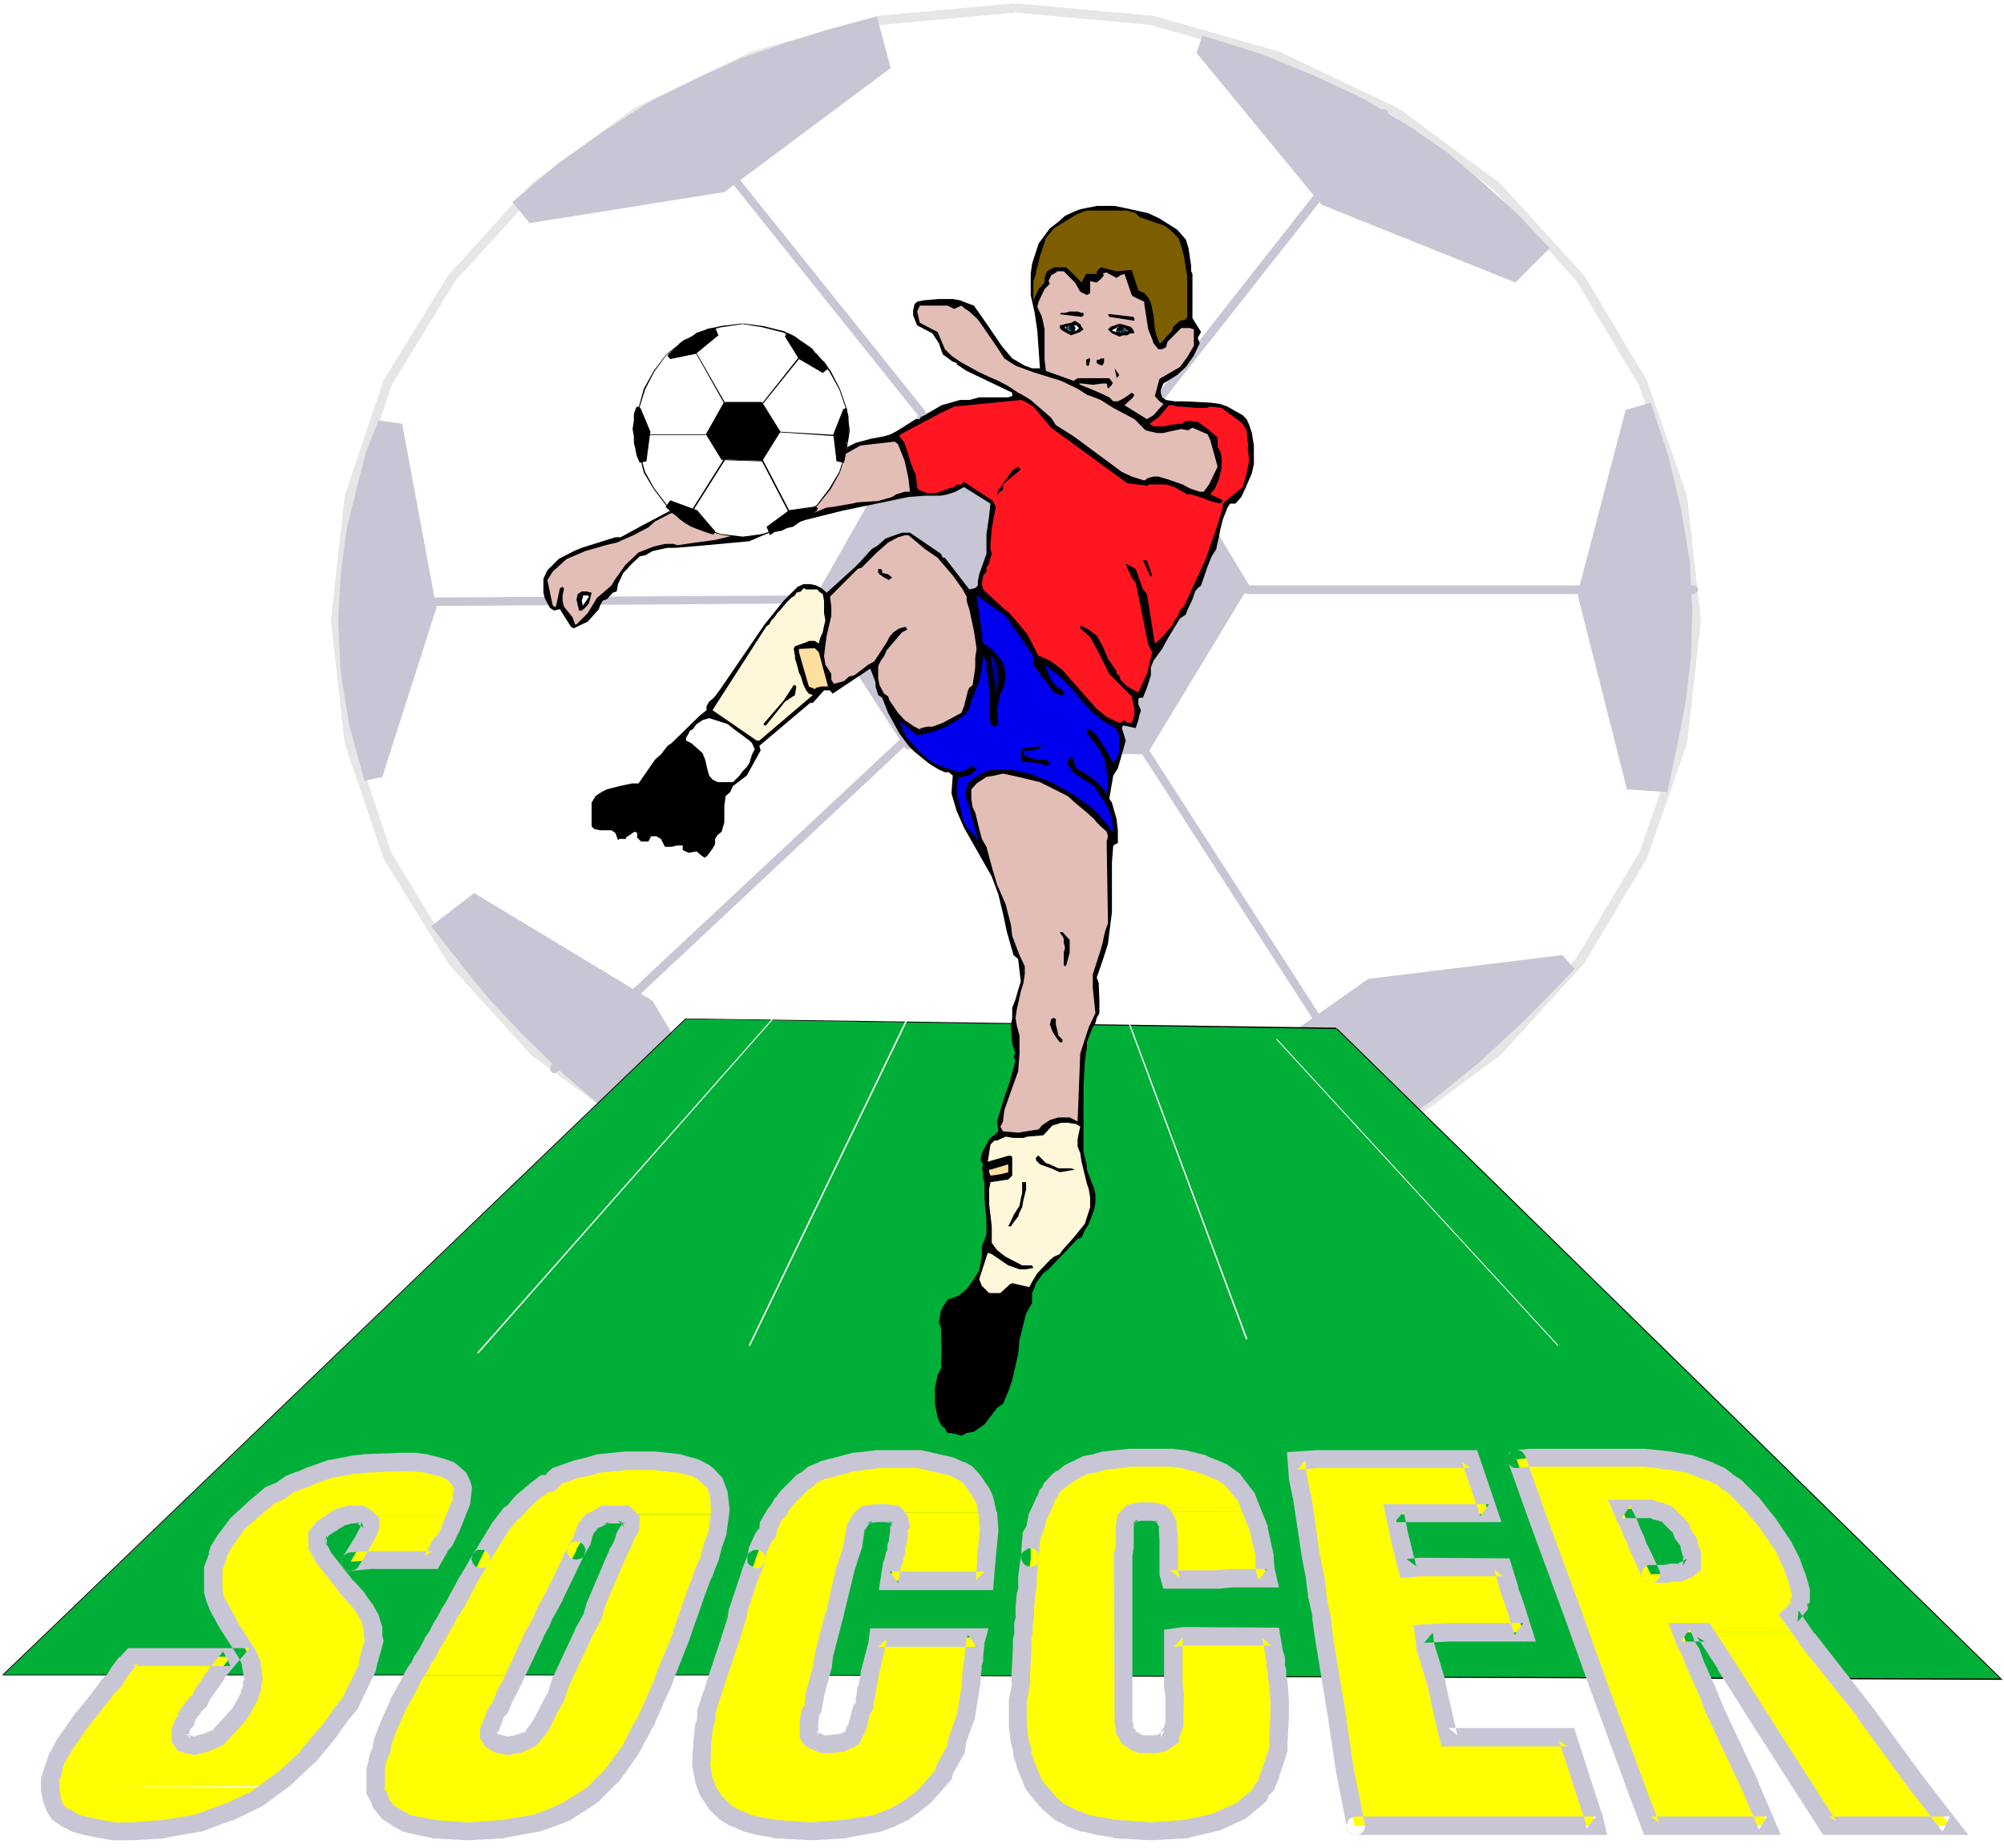 <?xml version="1.0" encoding="UTF-8" standalone="no"?>
<svg
   version="1.0"
   width="129.766mm"
   height="119.706mm"
   id="svg119"
   sodipodi:docname="Soccer Title 2.wmf"
   xmlns:inkscape="http://www.inkscape.org/namespaces/inkscape"
   xmlns:sodipodi="http://sodipodi.sourceforge.net/DTD/sodipodi-0.dtd"
   xmlns="http://www.w3.org/2000/svg"
   xmlns:svg="http://www.w3.org/2000/svg">
  <rect width="100%" height="100%" fill="#333333" stroke="none"/>
  <sodipodi:namedview
     id="namedview119"
     pagecolor="#ffffff"
     bordercolor="#000000"
     borderopacity="0.25"
     inkscape:showpageshadow="2"
     inkscape:pageopacity="0.0"
     inkscape:pagecheckerboard="0"
     inkscape:deskcolor="#d1d1d1"
     inkscape:document-units="mm" />
  <defs
     id="defs1">
    <pattern
       id="WMFhbasepattern"
       patternUnits="userSpaceOnUse"
       width="6"
       height="6"
       x="0"
       y="0" />
  </defs>
  <path
     style="fill:#ffffff;fill-opacity:1;fill-rule:evenodd;stroke:none"
     d="M 0,452.432 H 490.455 V 0 H 0 Z"
     id="path1" />
  <path
     style="fill:#ffffff;fill-opacity:1;fill-rule:evenodd;stroke:none"
     d="m 248.541,1.939 -33.613,3.07 -31.189,8.887 -28.118,13.573 -24.725,18.259 -20.362,22.298 -15.514,25.53 -9.534,28.115 -3.394,30.216 3.394,29.731 9.534,28.115 15.514,25.369 20.362,22.46 24.725,18.259 28.118,13.573 31.189,8.887 33.613,3.393 33.451,-3.393 31.189,-8.887 28.442,-13.573 24.725,-18.259 20.362,-22.46 15.19,-25.369 9.858,-28.115 3.394,-29.731 -3.394,-30.216 L 401.899,93.557 386.708,68.026 366.347,45.728 341.622,27.469 313.18,13.896 281.992,5.009 Z"
     id="path2" />
  <path
     style="fill:#e6e6e6;fill-opacity:1;fill-rule:evenodd;stroke:none"
     d="m 248.379,0.808 -33.613,3.07 -31.35,8.887 -0.162,0.162 -28.118,13.573 -25.048,18.42 -20.362,22.46 -15.837,25.692 -9.534,28.277 -3.394,30.539 3.394,30.054 9.534,28.277 15.837,25.692 20.362,22.46 25.048,18.42 28.118,13.573 0.162,0.162 31.35,8.887 33.774,3.393 33.774,-3.393 31.189,-8.887 0.162,-0.162 28.603,-13.573 24.886,-18.42 20.523,-22.46 15.352,-25.692 9.858,-28.277 3.394,-30.054 -3.394,-30.539 -9.858,-28.277 -15.352,-25.692 -20.523,-22.46 -24.886,-18.42 -28.603,-13.573 -0.162,-0.162 -31.189,-8.887 -33.774,-3.07 -0.162,2.262 33.613,3.07 h -0.323 l 31.189,8.887 -0.162,-0.162 28.442,13.573 -0.162,-0.162 24.725,18.259 h -0.162 l 20.362,22.298 -0.162,-0.162 15.19,25.369 v -0.162 l 9.858,28.115 -0.162,-0.162 3.394,30.054 v -0.162 l -3.394,29.731 0.162,-0.162 -9.858,28.115 v -0.323 l -15.19,25.53 0.162,-0.162 -20.362,22.298 0.162,-0.162 -24.725,18.42 0.162,-0.162 -28.442,13.573 0.162,-0.162 -31.189,8.887 h 0.323 l -33.613,3.393 h 0.162 l -33.451,-3.393 h 0.162 l -31.189,-8.887 0.162,0.162 -28.118,-13.573 0.162,0.162 -24.725,-18.42 0.162,0.162 -20.362,-22.298 0.162,0.162 -15.514,-25.53 v 0.323 l -9.373,-28.115 v 0.162 l -3.394,-29.731 v 0.162 l 3.394,-30.054 v 0.162 l 9.373,-28.115 v 0.162 l 15.514,-25.369 -0.162,0.162 20.362,-22.298 h -0.162 l 24.725,-18.259 -0.162,0.162 28.118,-13.573 -0.162,0.162 31.189,-8.887 h -0.162 l 33.451,-3.07 z"
     id="path3" />
  <path
     style="fill:#c8c6d5;fill-opacity:1;fill-rule:evenodd;stroke:none"
     d="m 225.109,100.989 55.59,0.969 25.048,41.365 -25.048,41.365 -58.984,-1.293 -23.109,-35.71 z"
     id="path4" />
  <path
     style="fill:#c8c6d5;fill-opacity:1;fill-rule:evenodd;stroke:none"
     d="m 294.273,8.725 -1.454,4.201 30.542,37.164 47.51,19.067 8.403,-8.402 -7.757,-8.241 -8.565,-7.756 -8.726,-7.433 -9.858,-6.786 -10.827,-6.463 -11.797,-5.494 -12.928,-5.332 z"
     id="path5" />
  <path
     style="fill:#c8c6d5;fill-opacity:1;fill-rule:evenodd;stroke:none"
     d="m 404,98.566 -6.141,1.777 -11.797,45.082 12.12,47.829 9.858,0.646 2.424,-11.311 2.101,-10.826 1.293,-11.149 0.323,-11.472 -0.646,-11.957 -2.101,-12.442 -3.07,-12.927 z"
     id="path6" />
  <path
     style="fill:#c8c6d5;fill-opacity:1;fill-rule:evenodd;stroke:none"
     d="m 180.992,291.819 3.394,-5.494 -24.725,-41.365 -43.632,-26.338 -10.504,8.079 7.11,9.21 7.11,8.725 8.08,8.564 8.565,8.402 9.373,8.079 10.504,7.594 11.635,7.433 z"
     id="path7" />
  <path
     style="fill:#c8c6d5;fill-opacity:1;fill-rule:evenodd;stroke:none"
     d="m 385.416,237.204 -3.07,-3.393 -47.51,5.817 -41.208,29.085 1.616,27.146 11.15,-3.07 10.827,-4.04 10.827,-5.171 11.312,-6.302 11.15,-7.918 11.474,-9.21 11.474,-10.664 z"
     id="path8" />
  <path
     style="fill:#c8c6d5;fill-opacity:1;fill-rule:evenodd;stroke:none"
     d="m 89.203,191.153 4.363,-0.969 13.251,-41.365 -8.403,-45.082 -5.818,-0.808 -3.07,7.918 -2.262,8.725 -2.424,9.857 -1.454,11.149 -0.646,11.634 0.646,12.442 2.101,12.927 z"
     id="path9" />
  <path
     style="fill:#c8c6d5;fill-opacity:1;fill-rule:evenodd;stroke:none"
     d="m 280.214,100.343 -0.162,0.162 v 0.323 0.323 0.162 l 0.162,0.323 0.162,0.162 0.323,0.162 h 0.162 0.323 0.162 l 0.323,-0.162 0.162,-0.162 57.691,-73.197 0.162,-0.323 v -0.162 -0.323 -0.323 l -0.162,-0.162 -0.162,-0.162 -0.323,-0.162 -0.323,-0.162 h -0.162 l -0.323,0.162 -0.162,0.162 -0.323,0.162 z"
     id="path10" />
  <path
     style="fill:#c8c6d5;fill-opacity:1;fill-rule:evenodd;stroke:none"
     d="m 201.03,147.687 0.485,-0.162 0.485,-0.323 v -0.485 -0.485 l -0.485,-0.485 h -0.485 l -116.513,0.646 -0.485,0.162 -0.485,0.323 -0.162,0.485 0.162,0.485 0.485,0.485 0.485,0.162 z"
     id="path11" />
  <path
     style="fill:#c8c6d5;fill-opacity:1;fill-rule:evenodd;stroke:none"
     d="m 221.392,182.75 0.162,-0.323 v -0.162 l 0.162,-0.162 v -0.323 l -0.162,-0.323 -0.162,-0.162 -0.162,-0.162 -0.162,-0.162 h -0.323 -0.323 l -0.323,0.162 -0.162,0.162 -85.001,79.499 -0.162,0.323 -0.162,0.162 v 0.323 0.323 l 0.162,0.162 0.162,0.323 0.162,0.162 h 0.162 l 0.323,0.162 h 0.323 l 0.162,-0.162 0.323,-0.162 z"
     id="path12" />
  <path
     style="fill:#c8c6d5;fill-opacity:1;fill-rule:evenodd;stroke:none"
     d="m 280.86,183.074 -0.162,-0.162 -0.485,-0.323 h -0.323 l -0.162,0.162 h -0.323 l -0.162,0.162 -0.323,0.485 v 0.323 l 0.162,0.323 0.162,0.162 53.49,83.054 0.162,0.162 0.485,0.323 h 0.162 l 0.323,-0.162 h 0.323 l 0.162,-0.162 0.162,-0.485 v -0.323 -0.323 l -0.162,-0.162 z"
     id="path13" />
  <path
     style="fill:#c8c6d5;fill-opacity:1;fill-rule:evenodd;stroke:none"
     d="m 305.1,143.324 -0.485,0.162 -0.485,0.323 v 0.485 0.485 l 0.485,0.485 0.485,0.162 h 109.403 l 0.485,-0.162 0.485,-0.485 0.162,-0.485 -0.162,-0.485 -0.485,-0.323 -0.485,-0.162 z"
     id="path14" />
  <path
     style="fill:#00af37;fill-opacity:1;fill-rule:evenodd;stroke:none"
     d="M 327.078,251.746 167.902,249.484 0.808,410.098 H 182.123 l 307.686,0.969 z"
     id="path15" />
  <path
     style="fill:#000000;fill-opacity:1;fill-rule:evenodd;stroke:none"
     d="m 327.078,251.908 h 0.162 v 0 0 -0.162 0 -0.162 h -0.162 L 167.741,249.323 0.485,410.098 H 182.123 l 308.009,1.131 -162.893,-159.482 v -0.162 h -0.162 v 0.162 0 0.162 0 l 162.569,159.159 0.162,-0.162 -307.686,-0.97 H 0.808 v 0.162 L 167.902,249.484 v 0 z"
     id="path16" />
  <path
     style="fill:#000000;fill-opacity:1;fill-rule:evenodd;stroke:none"
     d="m 235.289,351.443 1.293,-0.646 1.778,-0.323 2.586,-1.777 3.07,-4.04 1.454,-0.97 1.293,-3.07 0.97,-2.747 1.454,-6.463 0.323,-3.393 1.616,-6.463 1.454,-2.585 v -1.131 -1.293 l 0.323,-0.646 0.646,-1.777 1.778,-2.424 1.293,-0.97 7.11,-7.433 0.97,-0.323 0.808,-1.777 0.97,-1.616 1.293,-3.393 0.323,-1.777 v -1.939 l -0.323,-1.616 -0.646,-1.454 -0.323,-0.969 -0.808,-2.101 v -0.97 l -0.808,-3.393 v -2.747 -13.25 l 0.323,-6.14 0.323,-2.262 0.162,-0.97 v -1.454 l 1.454,-3.716 0.646,-0.969 0.323,-1.293 0.646,-1.131 v -3.07 l -0.162,-4.363 -0.485,-1.293 1.454,-4.201 1.293,-4.04 0.97,-7.756 v -12.119 l 0.323,-4.201 1.131,-0.646 v -3.07 l -0.323,-2.747 -1.131,-4.04 -0.646,-0.969 0.97,-5.655 1.131,-1.777 1.939,-6.786 -0.97,-3.07 0.323,-0.646 3.07,0.646 0.646,-1.939 0.323,-1.454 0.323,-0.97 -0.646,-1.454 v -1.293 l 0.323,-0.323 h 0.808 l 0.97,-2.424 0.97,-3.07 v -1.939 l 0.646,-1.616 2.101,-2.908 1.616,-2.909 2.747,-4.524 1.454,-0.97 0.323,-0.97 1.293,-2.747 0.646,-1.939 0.646,-0.808 0.808,-0.646 1.616,-4.686 0.97,-2.424 1.131,-1.777 0.323,-1.616 0.323,-1.293 0.323,-1.777 0.323,-1.293 0.323,-1.293 1.131,-2.909 0.646,-0.97 h 0.323 0.97 l 1.454,-1.616 0.97,-2.101 1.616,-3.716 0.485,-2.262 v -4.524 l -0.485,-3.07 -0.646,-1.939 -0.646,-1.454 -0.97,-0.97 -3.717,-2.101 -1.778,-0.646 -2.424,-0.323 -6.464,-0.323 h -2.262 l -2.101,-0.323 -0.97,-0.646 -0.323,-1.131 v -0.646 l 0.646,-1.616 3.394,-2.101 2.101,-1.939 1.939,-2.747 1.454,-3.07 -0.485,-1.293 0.808,-1.454 -2.101,-3.393 V 67.057 l -0.323,-0.646 V 65.118 l -0.646,-4.363 -0.646,-2.101 -2.101,-2.424 -4.363,-2.747 -2.747,-1.293 -5.818,-1.293 -2.424,-0.485 h -4.363 l -4.04,0.808 -1.616,0.646 -2.101,0.969 -1.616,1.454 -2.101,1.616 -2.747,3.716 -1.616,5.009 -0.323,2.424 v 2.747 2.424 l 0.97,4.363 0.646,4.363 0.646,9.21 h -1.939 l -1.778,-0.646 -3.07,-1.777 -2.586,-3.07 -3.394,-5.009 -3.394,-4.847 -1.778,-0.646 -1.616,-0.646 -1.778,-0.323 h -1.616 -1.778 l -3.717,0.323 -1.616,0.323 -0.646,0.646 -0.323,1.454 v 1.293 l 0.97,2.424 3.717,1.939 1.616,2.424 0.485,1.454 0.485,1.293 2.424,1.777 0.97,0.323 v 0.323 l 0.485,0.323 1.939,1.293 11.15,5.332 v 0.808 l -0.97,0.323 h -7.11 l -2.424,0.646 h -2.262 l -4.525,1.293 -3.07,1.777 -0.97,0.646 -0.97,0.323 -0.323,0.646 h -0.97 l -4.363,2.747 -1.778,0.969 -1.616,0.485 -3.394,0.646 -3.555,0.969 -2.586,1.293 -1.131,1.454 -1.939,3.716 -2.424,3.393 -3.07,2.747 -3.394,2.262 -6.141,2.101 -1.939,0.97 -4.363,0.97 -4.363,0.646 -3.07,-0.646 -0.646,0.323 -5.171,-2.262 -1.778,-0.646 -0.646,-0.646 h -0.97 l -8.888,4.686 -5.01,2.747 h -1.293 l -8.242,2.585 -1.939,0.808 -3.717,1.939 -2.747,2.747 -0.97,2.101 v 1.616 1.777 l 0.323,1.293 0.646,1.293 0.646,1.131 0.97,0.646 1.454,-0.323 2.747,4.363 0.646,0.323 1.293,-0.646 2.101,-0.97 2.747,-3.07 0.323,-0.97 0.646,-1.131 0.97,-0.323 1.454,-1.616 0.97,-0.323 0.323,-1.777 1.293,-2.747 0.97,-0.97 0.808,-0.97 2.262,-2.101 1.454,-0.323 1.616,-0.97 3.717,-0.808 h 2.101 l 7.434,-0.646 10.504,-0.969 4.848,-2.101 8.726,-3.07 9.05,-2.262 14.706,-3.07 1.616,-0.323 4.04,-0.323 h 1.778 2.101 l 1.616,-0.323 1.939,-0.646 2.101,-1.131 6.464,4.04 -0.323,3.07 -0.646,4.363 v 3.393 1.454 l -1.778,5.009 -0.323,1.777 v 0.97 l -0.646,0.646 -1.454,0.323 -5.979,-7.756 h -0.485 l -0.485,-0.97 -7.595,-5.171 h -1.939 l -4.04,1.454 -1.778,1.616 -1.616,0.97 -2.747,3.07 -1.454,1.454 -6.787,6.14 -1.293,-1.131 -1.293,-0.646 -1.454,-0.323 h -1.616 l -1.454,0.646 -3.394,3.393 -4.686,5.817 -10.827,15.835 -1.293,1.777 -0.646,0.646 -0.808,0.646 -0.646,1.131 v 0.97 l -1.616,1.293 -6.949,6.786 -0.97,0.646 -1.616,2.101 -1.131,0.97 -0.323,0.323 -4.04,5.817 h -1.616 l -3.07,0.646 -3.07,0.808 -1.293,0.646 -1.454,0.969 -0.97,1.616 v 5.817 l 0.646,0.646 1.454,0.323 h 1.293 1.454 l 0.97,0.646 0.646,1.777 0.323,-0.323 h 1.616 v -0.323 l 2.101,-1.454 0.646,0.323 v 0.485 0.646 l 0.323,0.323 0.646,0.646 h 0.808 0.97 l 0.646,-1.293 h 1.293 l 1.131,0.646 0.97,1.939 h 1.616 l 1.454,-0.323 h 0.646 0.646 v 1.131 l 1.454,0.646 1.939,-0.323 1.131,0.97 0.97,0.646 v -0.323 h 0.323 l 1.454,-1.939 0.646,-1.131 v -1.293 l 0.646,-0.97 0.97,-0.808 0.646,-2.262 v -4.04 l 0.323,-2.424 1.131,-0.969 0.646,-1.454 3.394,-2.585 3.394,-6.14 -0.323,-1.131 12.443,-10.503 h 0.646 l 2.747,-3.07 h 1.454 l 0.646,0.808 9.211,-6.14 0.646,1.616 0.646,1.777 v 0.97 l 0.646,2.101 0.97,0.646 1.454,3.716 2.747,5.009 2.262,3.07 1.454,1.454 3.394,2.747 0.97,0.646 1.616,0.97 1.454,0.646 h 0.97 l 0.97,0.808 -0.323,4.363 1.293,4.363 1.778,4.04 6.787,11.957 1.616,4.363 1.131,4.686 0.323,1.454 0.323,1.616 0.323,1.454 1.616,5.655 1.131,0.97 0.646,5.494 -0.646,2.101 -0.646,2.262 -0.808,2.101 v 2.424 l -0.323,1.939 0.323,4.363 0.808,2.424 -0.485,0.646 0.485,1.131 -1.454,5.332 -1.293,3.716 -0.646,2.101 -1.131,3.716 0.323,2.424 -0.646,0.646 -1.293,0.97 -0.646,0.97 -1.454,2.747 -0.323,1.777 0.646,0.97 -0.323,0.97 0.323,0.97 v 1.454 l 0.323,1.293 v 3.716 l 0.485,5.171 v 0.646 1.939 0.808 l -0.485,1.616 -0.323,0.646 -0.323,0.808 v 2.585 l -0.646,3.393 -1.293,2.101 -1.778,2.424 -1.939,1.616 -2.747,0.969 -1.131,1.777 -0.485,0.97 -0.485,2.747 0.485,1.293 0.162,4.363 v 2.585 l -0.162,1.939 0.162,0.97 -0.97,1.777 -0.646,3.232 v 3.878 l 0.323,1.616 0.323,1.777 0.97,1.939 0.808,0.646 0.646,1.131 h 0.646 l 1.616,0.323 z"
     id="path17" />
  <path
     style="fill:#000000;fill-opacity:1;fill-rule:evenodd;stroke:none"
     d="m 233.512,350.15 h 1.131 1.293 l 2.101,-0.808 2.586,-1.616 0.808,-0.646 1.939,-2.747 2.101,-3.07 1.939,-6.786 0.646,-3.716 1.454,-7.11 0.97,-3.393 v -0.97 l 0.646,-1.131 0.323,-0.323 -0.323,-0.646 -0.97,-0.646 -1.616,-0.969 -3.717,1.939 h -1.778 l -1.616,-0.323 -1.454,-0.646 -0.97,-1.454 -1.293,0.808 -1.131,0.97 -3.394,1.616 -1.616,2.101 -0.323,1.777 0.646,5.655 0.323,-0.646 h 0.646 l 0.323,0.323 v 2.101 l -0.323,2.262 -1.616,4.847 -0.97,2.262 -0.485,2.424 v 2.747 l 0.97,2.424 0.485,0.97 0.646,1.293 z"
     id="path18" />
  <path
     style="fill:#000000;fill-opacity:1;fill-rule:evenodd;stroke:none"
     d="m 231.896,332.053 v -2.747 z"
     id="path19" />
  <path
     style="fill:#fff7d9;fill-opacity:1;fill-rule:evenodd;stroke:none"
     d="m 242.077,316.541 h 2.747 l 1.939,-1.777 0.323,-0.323 0.646,-0.323 4.202,0.97 0.646,-1.293 1.293,-2.101 3.07,-3.232 0.97,-0.808 1.454,-0.646 0.646,-0.969 2.747,-3.07 2.747,-3.393 1.293,-4.04 v -2.424 l -0.323,-1.939 -0.485,-1.454 -1.293,-5.332 -0.323,-2.101 -0.646,-1.616 v -1.777 l 0.323,-1.616 0.323,-1.454 -0.97,-0.646 -2.101,-0.323 h -1.616 l -0.97,0.323 -1.131,0.323 -2.262,2.424 -3.878,0.323 -0.97,0.323 h -2.424 l -1.939,-0.323 -2.101,0.969 h -0.646 l -0.97,0.97 -0.646,4.201 5.01,-1.454 h 0.646 l 0.323,0.323 v 4.524 l -0.97,0.97 -4.363,0.646 -0.323,1.777 v 3.555 l 0.646,5.494 v 2.101 1.939 l 1.293,1.777 2.101,1.616 4.04,2.101 h 2.424 l 0.323,0.646 -1.778,0.323 h -1.616 l -2.747,-0.969 -4.04,-2.747 -0.97,-0.323 -2.101,6.463 0.646,1.616 z"
     id="path20" />
  <path
     style="fill:#000000;fill-opacity:1;fill-rule:evenodd;stroke:none"
     d="m 247.409,300.221 0.646,-0.97 1.131,-1.454 0.323,-0.97 0.646,-1.293 0.323,-1.777 0.323,-1.293 0.323,-1.293 v -1.777 h -0.646 -0.323 v 1.454 1.293 l -0.323,1.293 -0.323,1.777 -0.646,0.97 -0.808,1.293 -0.646,1.454 -0.646,1.293 h 0.323 z"
     id="path21" />
  <path
     style="fill:#ffdf9e;fill-opacity:1;fill-rule:evenodd;stroke:none"
     d="m 242.723,287.779 2.101,-0.323 1.939,-0.485 v -1.939 l -4.363,1.293 h -0.323 v 0.646 l 0.323,0.808 z"
     id="path22" />
  <path
     style="fill:#000000;fill-opacity:1;fill-rule:evenodd;stroke:none"
     d="m 259.368,286.971 3.717,-0.646 -0.97,-0.323 h -1.131 -0.97 -0.97 l -1.454,-0.646 -0.646,-0.323 -0.97,-0.323 -0.646,-0.646 -0.808,-0.808 -0.323,-0.323 h -0.323 v 0.323 h -0.323 v 0.808 l 0.97,0.97 1.778,0.646 0.97,0.323 z"
     id="path23" />
  <path
     style="fill:#e2beb7;fill-opacity:1;fill-rule:evenodd;stroke:none"
     d="m 249.187,277.276 5.01,-0.808 0.808,-0.97 1.939,-1.293 0.97,-0.323 1.131,-0.323 h 2.747 l 1.939,0.97 0.646,-16.643 2.101,-6.463 1.616,-3.393 -0.646,-6.14 v -0.969 -1.293 -1.131 l 1.939,-5.979 0.485,-1.777 0.323,-1.616 0.323,-1.293 0.646,-1.777 -0.323,-20.036 0.323,-1.293 -0.323,-1.131 -1.454,-1.293 -0.97,-0.969 -0.646,-0.808 -1.778,-1.616 -2.909,-2.424 -1.778,-1.616 -6.787,-3.393 -5.333,-1.293 -3.717,-0.808 -2.101,0.485 -1.939,0.323 -2.424,1.616 -1.293,1.454 v 2.262 l 0.323,2.101 0.646,1.293 0.97,4.04 0.646,2.424 1.131,1.939 1.293,4.847 1.293,4.363 2.101,4.847 1.293,5.009 0.323,2.747 1.778,4.686 1.293,2.747 v 1.939 l -0.323,2.101 -0.646,2.101 -0.97,4.363 -0.323,2.101 0.323,1.939 0.646,2.424 v 4.363 l -0.323,4.363 -1.454,4.04 -1.939,5.494 -0.323,2.747 -0.646,1.293 0.646,1.131 z"
     id="path24" />
  <path
     style="fill:#000000;fill-opacity:1;fill-rule:evenodd;stroke:none"
     d="m 259.691,255.14 h 0.323 v -0.323 -0.323 l -0.97,-0.97 -0.323,-1.454 -0.323,-1.293 v -1.293 l -0.485,-0.323 -0.646,0.323 -0.323,1.293 0.646,1.777 0.808,1.293 0.97,1.293 z"
     id="path25" />
  <path
     style="fill:#000000;fill-opacity:1;fill-rule:evenodd;stroke:none"
     d="m 260.661,236.558 0.323,-0.323 0.808,-3.07 v -3.07 l -1.778,-1.939 h -0.323 l -0.323,0.162 0.646,0.808 0.323,0.646 v 0.97 l 0.323,1.293 -0.323,1.131 v 0.646 1.293 1.131 z"
     id="path26" />
  <path
     style="fill:#000000;fill-opacity:1;fill-rule:evenodd;stroke:none"
     d="m 172.912,208.119 0.646,-1.777 h -5.333 v 0.323 l 0.323,0.646 1.293,-0.323 h 0.97 l 1.778,1.454 v -0.323 z"
     id="path27" />
  <path
     style="fill:#000000;fill-opacity:1;fill-rule:evenodd;stroke:none"
     d="m 164.024,206.018 0.808,-0.323 0.323,-0.323 -1.131,-0.97 -1.293,-0.808 -1.293,-0.646 h -1.778 l -1.616,-0.646 h -1.454 l -1.616,-0.323 -1.778,0.323 h -0.97 -0.323 l -0.646,-0.323 -0.646,-0.323 -0.97,-0.323 -1.131,0.323 -2.424,-1.131 -0.323,0.485 0.323,0.646 0.808,0.323 0.646,0.323 0.646,-0.323 0.323,-0.323 2.424,1.293 0.323,0.323 0.97,0.646 1.293,-0.969 0.485,-0.646 h 0.97 0.646 l 0.646,0.646 h 0.646 l 0.323,0.646 v 0.323 l 0.485,0.485 0.646,-1.131 0.97,-0.323 2.424,0.323 0.646,0.323 0.323,0.808 0.323,0.97 z"
     id="path28" />
  <path
     style="fill:#0000ef;fill-opacity:1;fill-rule:evenodd;stroke:none"
     d="m 239.329,205.372 -3.07,-10.826 0.323,-1.616 0.323,-1.131 1.131,-0.97 1.293,-0.97 2.101,-1.131 1.939,-0.323 h 2.101 1.939 l 4.525,0.97 3.717,1.454 2.262,0.97 4.848,2.747 4.363,3.07 1.939,1.939 1.778,2.101 1.616,2.262 -0.323,-3.393 -0.97,-2.908 -1.778,-2.747 -1.616,-2.424 -4.686,-3.07 -0.646,-0.646 -1.131,-1.616 v -1.131 l 0.485,-0.323 0.323,-0.323 0.646,0.323 v 0.808 l 0.646,1.616 3.07,1.777 1.293,0.97 2.424,2.424 0.646,0.97 0.323,-2.101 v -1.939 l -0.323,-1.454 -0.646,-3.07 -1.131,-2.262 -3.07,-3.878 v -0.97 h 0.808 l 1.616,1.454 2.747,4.363 1.293,2.424 0.808,-1.131 0.646,-1.616 v -3.07 -0.969 l -0.646,-1.454 -1.131,-0.97 -0.97,-0.323 -0.97,-0.646 -1.131,-0.808 -1.939,-1.616 -1.939,-2.101 -2.747,-3.393 -3.394,-3.393 -1.778,-1.293 -1.616,-1.293 1.939,4.363 1.454,1.293 0.646,0.323 0.97,1.131 -0.646,0.323 h -0.646 l -1.454,-0.646 -1.939,-2.747 -0.646,-0.646 -2.424,-3.393 v -0.808 -0.646 -0.646 l -6.787,-9.857 -7.11,-5.009 1.616,11.796 1.778,1.131 1.616,1.616 1.454,1.939 0.323,1.131 0.323,1.616 -0.323,2.747 -0.323,0.969 -0.646,1.131 -0.808,3.716 0.323,3.393 -0.646,0.97 -0.97,-0.323 -0.323,-0.646 -0.323,-2.101 v -5.817 l -0.323,-3.716 -0.323,-1.616 v -1.939 l -0.808,-1.131 -0.323,3.07 -0.646,3.07 -0.646,1.616 -0.646,1.777 -0.646,1.293 -0.485,2.101 -0.97,1.293 -1.293,0.97 -3.394,2.101 -3.394,1.293 -3.717,0.808 -4.686,-3.716 0.97,1.616 0.97,2.424 3.394,3.716 1.778,1.616 2.262,1.454 5.494,1.939 1.939,-0.646 1.131,-0.97 0.646,0.323 0.646,0.646 -1.778,1.454 h -0.646 l -0.97,0.323 h -0.97 l -0.485,2.262 v 1.777 l 0.808,3.393 0.97,3.716 0.97,1.616 1.131,0.969 1.293,1.777 z"
     id="path29" />
  <path
     style="fill:#000000;fill-opacity:1;fill-rule:evenodd;stroke:none"
     d="m 170.488,205.372 3.07,-0.646 2.101,-2.424 0.323,-2.747 0.323,-3.232 v -1.454 l 0.97,-1.939 h -1.616 l -1.293,-0.485 -1.131,-0.646 -0.646,-0.97 -0.323,-0.97 -0.323,-1.131 -0.323,-0.97 -0.323,-0.97 -1.131,-2.101 -1.293,-1.293 -1.778,-0.323 h -1.293 l -1.454,0.323 -2.586,2.585 -2.747,3.878 -1.293,1.939 0.97,1.454 -0.323,0.162 h -3.07 l -1.293,-0.162 -1.454,0.162 h -0.97 l -3.717,1.454 -0.97,0.646 -1.131,0.969 0.323,2.424 2.424,0.97 6.141,0.323 2.262,0.323 4.848,1.454 2.586,0.646 2.424,0.97 2.101,1.454 h 0.646 z"
     id="path30" />
  <path
     style="fill:#000000;fill-opacity:1;fill-rule:evenodd;stroke:none"
     d="m 165.155,200.525 h 0.323 l 0.97,-1.616 -1.293,-2.585 -0.808,-0.485 0.485,0.646 0.323,2.424 -0.323,1.616 z"
     id="path31" />
  <path
     style="fill:#ffffff;fill-opacity:1;fill-rule:evenodd;stroke:none"
     d="m 175.659,191.476 h 3.717 l 0.97,-0.97 0.646,-0.646 0.808,-1.131 0.97,-0.97 0.646,-0.97 0.323,-1.131 0.323,-0.97 0.646,-1.293 -0.646,-1.454 -0.646,-0.646 -3.717,-2.747 -1.616,-1.293 -4.525,-1.454 -1.616,0.485 -1.454,0.969 -0.97,1.293 -0.646,0.323 -0.323,0.646 -0.646,1.131 v 0.646 l 1.293,0.646 1.293,1.131 1.454,1.293 0.646,1.616 0.323,1.454 0.323,1.293 0.323,1.131 0.808,0.97 z"
     id="path32" />
  <path
     style="fill:#000000;fill-opacity:1;fill-rule:evenodd;stroke:none"
     d="m 256.944,187.113 v -0.323 l -0.97,-0.808 h -0.646 -1.131 -0.646 l -0.97,-0.323 -0.646,-0.323 -1.131,-0.323 -0.323,-0.646 0.323,-0.646 h 0.646 0.485 0.646 0.323 l 0.323,-0.323 h 0.323 0.323 l 0.646,-0.323 0.485,-0.485 -3.878,0.485 -0.97,0.323 -0.323,0.97 v 0.97 l 0.323,1.131 4.04,0.323 2.101,0.646 0.323,-0.323 z"
     id="path33" />
  <path
     style="fill:#fff7d9;fill-opacity:1;fill-rule:evenodd;stroke:none"
     d="m 185.84,181.296 13.09,-11.149 -0.97,-0.323 -0.646,-0.808 -0.646,-1.293 -0.323,-0.97 -0.323,-1.131 -0.485,-0.97 -0.323,-1.293 -0.323,-1.131 -0.323,-0.97 v -0.646 l -0.323,-1.777 0.323,-0.646 2.747,-0.97 0.646,-0.323 h 0.646 0.808 l 0.97,0.646 0.323,-1.293 0.646,-1.454 0.323,-1.616 0.323,-1.293 -0.323,-1.777 v -1.616 -1.454 l -0.323,-1.616 -0.97,-0.646 -0.323,-0.485 h -2.747 l -0.646,-0.323 -0.646,0.808 -1.131,0.323 -0.323,0.646 -0.97,0.646 -0.97,0.969 -0.97,1.131 -0.808,0.969 -0.646,0.646 -0.646,0.969 -0.808,0.808 -0.485,0.97 -0.485,0.323 -0.323,0.323 -13.09,20.359 10.827,7.433 h 0.323 z"
     id="path34" />
  <path
     style="fill:#e2beb7;fill-opacity:1;fill-rule:evenodd;stroke:none"
     d="m 225.432,178.226 1.454,-0.323 h 1.293 l 2.586,-0.97 4.525,-2.424 0.646,-1.616 0.97,-3.878 0.323,-0.646 0.808,-0.646 0.646,-4.363 v -2.424 l 0.323,-2.101 -0.323,-2.262 -0.323,-2.101 -1.131,-5.332 -0.323,-0.97 -0.323,-1.131 v -0.97 l -0.97,-1.777 -2.424,-3.393 -3.717,-4.363 -3.07,-2.101 -4.04,-3.393 h -0.97 l -1.616,0.485 -2.424,1.293 -1.454,1.293 -1.293,1.131 -3.717,3.716 -0.97,0.323 -6.787,6.786 0.323,2.424 v 2.262 l -1.131,4.847 -0.323,2.262 -0.323,2.747 0.323,2.101 1.454,2.262 v 1.454 l 0.646,0.97 2.424,-0.646 1.293,-1.131 1.293,-0.323 3.394,-2.585 1.454,-0.808 3.07,-4.686 0.646,-1.293 0.97,-1.131 1.454,-0.97 1.293,-0.323 h 0.323 l 0.323,0.646 -1.293,0.646 -3.717,4.363 -0.646,1.454 -0.808,1.131 -0.646,1.293 v 3.07 l 0.323,1.616 1.131,2.101 0.97,0.646 0.323,0.969 2.101,3.07 1.616,1.777 2.424,1.616 1.293,0.646 z"
     id="path35" />
  <path
     style="fill:#000000;fill-opacity:1;fill-rule:evenodd;stroke:none"
     d="m 187.456,177.58 4.686,-5.817 2.424,-1.616 0.323,-2.101 -0.323,-0.323 h -0.323 l -2.424,3.716 -5.01,5.817 0.323,0.323 z"
     id="path36" />
  <path
     style="fill:#ff1620;fill-opacity:1;fill-rule:evenodd;stroke:none"
     d="m 274.235,176.933 0.97,-0.646 0.646,0.646 h 1.131 l 0.646,-1.777 v -1.616 l -0.646,-3.07 -3.717,-3.716 -1.778,-1.777 -3.07,-6.14 -1.616,-2.909 -2.424,-2.101 v -0.646 l 1.616,0.646 2.424,1.777 1.454,2.585 1.293,3.07 2.101,3.07 v 0.646 l 0.646,0.323 0.323,1.131 1.293,1.293 1.454,0.969 1.616,0.808 2.101,-4.524 1.293,-5.332 -0.97,-1.777 -0.323,-1.616 -1.778,-8.887 -0.323,-1.616 -0.646,-3.07 -0.97,-1.293 -1.131,-2.424 -0.323,-0.97 2.424,1.293 1.778,5.009 0.97,1.131 1.939,12.119 1.131,-0.969 0.97,-0.97 2.101,-2.424 0.646,-1.293 0.97,-1.454 0.323,-0.97 0.97,-0.969 5.494,-11.957 0.97,-3.07 1.131,-3.07 1.939,-6.14 v -0.97 l 0.323,-0.323 4.525,-3.716 0.97,-3.393 0.323,-1.616 0.323,-1.777 -0.323,-1.939 v -1.777 l -0.323,-3.393 -0.97,-1.616 -1.454,-1.131 -3.717,-2.747 -2.747,-0.323 -0.97,0.323 h -1.293 -1.131 l -3.717,-0.323 h -0.97 l -0.97,-0.323 h -1.131 l -2.262,2.747 -2.424,1.777 0.97,0.646 h 1.131 0.97 0.646 l 0.97,-0.323 2.424,-0.323 h 0.97 l 0.323,-0.485 1.454,-0.323 0.97,0.323 h 0.97 l 1.131,0.808 1.293,0.97 2.101,1.777 0.323,0.323 v 2.262 l 0.646,1.131 0.323,1.293 v 2.747 l -0.646,2.747 -0.97,2.262 -1.131,1.454 2.747,1.293 0.323,0.323 -0.646,0.646 -1.293,-0.323 -1.131,-0.323 -0.97,-0.323 -0.646,-0.323 -3.07,-0.97 h -0.97 l -3.07,-1.777 -2.101,-0.646 h -1.939 -1.131 -1.293 v 0.323 l -5.171,-0.646 -18.584,-13.573 -4.363,-5.171 -2.101,-1.293 -0.97,-0.323 -16.322,1.616 -3.07,1.454 -10.019,5.332 -0.323,0.485 1.293,1.616 1.616,5.171 0.485,1.293 0.646,1.293 0.323,3.07 0.323,0.646 2.101,0.808 h 0.808 1.454 l 3.07,-1.131 1.293,-0.323 0.646,-0.646 h 1.131 l 0.646,-0.646 7.11,4.686 0.646,1.454 -0.97,5.332 -0.323,3.716 v 1.293 l 0.323,1.131 -0.323,0.97 -0.323,1.454 -0.646,0.97 v 0.969 l -0.808,0.97 -0.323,2.101 0.323,1.293 4.848,4.524 1.293,0.97 2.424,2.747 2.262,2.747 2.747,5.332 h 0.323 l 2.747,1.293 2.747,2.101 8.403,9.533 2.424,1.939 3.07,1.454 z"
     id="path37" />
  <path
     style="fill:#000099;fill-opacity:1;fill-rule:evenodd;stroke:none"
     d="m 243.693,169.016 h 0.323 v -0.97 l 0.323,-0.97 v -0.969 -1.131 l -0.323,-0.969 v -0.97 l -0.323,-1.131 -0.323,-0.646 -0.646,-0.646 h -0.323 z"
     id="path38" />
  <path
     style="fill:#ffdf9e;fill-opacity:1;fill-rule:evenodd;stroke:none"
     d="m 199.737,168.37 1.293,-0.323 h 1.616 l -2.262,-8.402 -0.97,-0.969 -3.394,0.162 h -0.485 v 0.808 l 2.424,8.402 1.454,0.646 z"
     id="path39" />
  <path
     style="fill:#e2beb7;fill-opacity:1;fill-rule:evenodd;stroke:none"
     d="m 141.077,152.858 2.747,-2.747 2.262,-3.716 3.555,-3.07 0.97,-1.616 1.293,-1.777 1.131,-1.616 3.232,-3.07 3.717,-1.454 2.747,-0.646 h 2.101 l 0.97,0.323 4.363,-0.646 4.848,-0.646 4.686,-1.131 4.686,-0.646 9.211,-2.747 4.363,-1.616 4.363,-1.777 1.454,-0.162 4.686,-0.808 1.454,-0.323 5.01,-0.323 3.394,-0.97 0.97,-0.646 2.101,-0.646 h 1.293 l -0.323,-3.07 -0.646,-3.07 -0.323,-1.454 -1.616,-4.04 -0.808,-0.646 -8.403,0.97 -3.717,2.101 -0.808,1.293 v 0.808 l -1.616,3.393 -2.424,2.262 -2.586,2.424 -2.747,1.939 -7.11,3.07 -7.11,2.424 h -4.848 -0.97 -3.394 l -1.939,-1.131 -4.848,-2.585 -2.424,0.646 -3.717,1.939 -1.616,1.454 -3.717,1.939 -4.04,1.777 -2.747,0.646 -5.01,1.454 -4.525,1.939 -1.616,1.454 -1.778,1.616 -1.293,2.101 1.293,6.14 0.323,0.323 h 0.485 l 0.97,-4.524 0.646,-0.323 0.323,0.323 v 0.323 l -0.323,1.454 v 1.293 l 0.323,1.454 2.101,2.585 0.646,1.777 z"
     id="path40" />
  <path
     style="fill:#000000;fill-opacity:1;fill-rule:evenodd;stroke:none"
     d="m 142.369,149.464 0.808,-0.646 0.97,-1.131 0.323,-1.293 0.323,-1.293 -1.293,-0.323 h -1.131 l -0.97,0.646 -0.323,1.293 0.323,1.454 0.323,1.293 h 0.323 z"
     id="path41" />
  <path
     style="fill:#ffffff;fill-opacity:1;fill-rule:evenodd;stroke:none"
     d="m 142.693,148.172 0.808,-1.131 0.646,-0.97 -0.323,-0.323 h -0.323 -0.808 v 0.323 l -0.323,0.97 0.323,1.454 z"
     id="path42" />
  <path
     style="fill:#000000;fill-opacity:1;fill-rule:evenodd;stroke:none"
     d="m 217.998,141.708 0.323,-0.323 -0.97,-0.808 -1.454,-0.323 v -0.646 l -0.323,-0.323 h -0.646 v 0.97 l 0.323,0.323 1.131,0.808 1.293,0.646 v -0.323 z"
     id="path43" />
  <path
     style="fill:#000000;fill-opacity:1;fill-rule:evenodd;stroke:none"
     d="m 281.992,140.9 -1.293,-3.716 h -0.646 -0.323 l 1.939,4.201 v -0.485 z"
     id="path44" />
  <path
     style="fill:#000000;fill-opacity:1;fill-rule:evenodd;stroke:none"
     d="m 244.016,121.349 0.323,-0.646 1.131,-0.808 v -1.293 l 4.363,-3.716 -0.323,-0.323 -0.323,-0.323 -1.454,0.97 -0.97,1.454 -0.97,1.293 -0.646,0.97 -0.808,0.97 z"
     id="path45" />
  <path
     style="fill:#e2beb7;fill-opacity:1;fill-rule:evenodd;stroke:none"
     d="m 293.627,120.379 h 0.97 l 1.293,-1.777 0.646,-1.293 1.454,-3.07 -1.778,-6.463 -0.646,-1.454 -3.717,-1.616 -0.646,0.323 -0.323,0.323 -1.778,-0.323 -3.07,0.646 -1.293,0.323 h -1.616 l -1.454,-0.323 -1.293,-0.323 -2.747,-2.747 -5.171,-2.747 -3.07,-1.939 -1.616,-0.646 -1.778,-0.646 -2.262,-1.454 -4.04,-1.939 -6.787,-2.101 -4.363,-1.616 -2.747,-1.777 -1.778,-2.747 -4.686,-6.786 -2.101,-1.939 -0.97,-0.646 -0.97,-0.808 -1.778,0.808 -1.616,-0.808 h -6.787 l -0.646,1.454 0.646,2.747 4.363,2.262 1.778,4.201 1.616,1.616 2.101,1.454 4.686,2.585 2.424,1.131 2.262,0.969 2.424,1.293 2.424,1.616 0.97,0.485 2.101,1.293 5.01,4.363 1.131,1.777 4.363,2.747 11.797,8.725 2.424,1.131 3.07,0.97 0.97,-0.646 1.293,-0.323 h 1.131 l 2.262,0.646 3.717,1.293 1.778,0.969 z"
     id="path46" />
  <path
     style="fill:#e2beb7;fill-opacity:1;fill-rule:evenodd;stroke:none"
     d="m 280.699,102.605 1.616,-0.97 2.424,-2.747 -0.97,-0.646 -1.131,-1.293 1.131,-4.201 5.01,-2.908 1.778,-2.424 1.616,-2.747 v -4.04 l -0.97,-0.323 h -0.97 -1.131 l -0.646,0.646 -2.747,2.747 -0.323,1.293 -0.97,0.485 h -0.97 l -1.131,-1.454 -0.323,-0.969 -0.97,-2.424 -0.97,-6.14 v -0.646 l -1.454,-0.646 -1.293,-0.646 -0.323,-0.323 -1.778,-5.171 -0.97,0.323 -0.97,0.646 -2.424,-1.293 h -0.323 l -0.646,0.323 0.323,0.323 -0.808,0.969 -0.97,0.808 -1.616,-0.323 v 2.908 l -0.808,0.485 -1.616,-0.808 -1.293,-2.262 -2.747,-2.747 h -0.646 -0.97 l -0.323,0.323 -1.131,0.646 -0.646,1.454 0.323,0.646 -1.293,1.293 -1.454,3.07 -0.323,1.293 1.131,2.424 0.646,3.07 v 6.786 0.646 l 0.323,2.747 6.787,2.424 0.97,-0.646 h 2.101 3.232 2.424 l 0.97,1.293 h -0.323 v 0.323 l -0.97,0.969 -0.323,-1.293 h -0.97 l -2.424,0.323 -2.747,-0.323 h -0.646 l 0.323,0.323 2.424,0.969 2.262,0.969 2.424,1.131 0.97,0.969 h 1.131 l 1.293,-0.646 0.97,-0.646 1.131,-0.808 0.646,0.485 -0.323,0.646 -2.101,1.939 z"
     id="path47" />
  <path
     style="fill:#000000;fill-opacity:1;fill-rule:evenodd;stroke:none"
     d="m 273.265,92.587 0.323,-0.323 0.323,-0.485 -1.131,-1.616 0.485,2.101 z"
     id="path48" />
  <path
     style="fill:#000000;fill-opacity:1;fill-rule:evenodd;stroke:none"
     d="m 268.417,88.871 0.485,0.323 0.97,0.323 v -0.323 l 0.323,-0.323 v -0.323 -0.808 h -0.323 -0.485 l -0.323,0.323 h -0.646 z"
     id="path49" />
  <path
     style="fill:#000000;fill-opacity:1;fill-rule:evenodd;stroke:none"
     d="m 266.478,87.74 -0.646,0.323 v 1.131 l 0.162,0.323 h 0.485 l 0.323,-1.454 v -0.323 z"
     id="path50" />
  <path
     style="fill:#7c5d00;fill-opacity:1;fill-rule:evenodd;stroke:none"
     d="m 284.092,84.023 2.747,-3.07 0.323,-0.969 1.616,-1.454 1.454,-0.323 v -0.323 h 0.323 v -7.756 -2.424 l -0.808,-5.009 -0.646,-2.424 -0.646,-1.939 -2.101,-2.101 -1.293,-0.969 -6.141,-2.101 -0.97,-0.969 -2.101,-0.646 h -1.293 -7.434 -1.293 l -2.424,0.969 -5.494,3.393 -1.939,2.424 -1.454,4.363 -0.646,2.747 -0.323,0.969 v 0.646 l -0.646,1.777 v 1.616 1.293 1.777 l 1.293,-2.747 1.454,-1.616 v -1.131 l 0.323,-0.969 0.323,-0.646 1.616,-0.969 h 2.101 0.97 l 3.717,3.716 1.131,-2.101 h 1.616 0.97 v -0.646 l 0.97,-0.969 3.878,0.969 3.717,-0.323 1.616,5.009 1.454,0.646 0.97,1.131 0.646,1.293 0.646,3.07 0.323,3.393 0.485,1.777 0.646,1.616 z"
     id="path51" />
  <path
     style="fill:#000000;fill-opacity:1;fill-rule:evenodd;stroke:none"
     d="m 277.628,78.529 v -0.646 l -0.323,-0.323 -5.494,-0.646 h -0.646 l 0.323,0.646 z"
     id="path52" />
  <path
     style="fill:#000000;fill-opacity:1;fill-rule:evenodd;stroke:none"
     d="m 265.185,77.237 v -0.646 h -0.485 l -0.97,-0.323 h -0.97 -0.97 l -1.131,0.323 h -0.97 l -0.323,0.323 5.333,0.646 z"
     id="path53" />
  <path
     style="fill:#ffffff;fill-opacity:1;fill-rule:evenodd;stroke:none"
     d="m 181.8,79.337 -5.494,0.646 -4.686,1.293 -4.525,2.424 -4.04,3.07 -3.07,4.04 -2.262,4.363 -1.454,4.686 -0.646,5.494 0.646,5.171 1.454,5.009 2.262,4.04 3.07,4.201 4.04,2.909 4.525,2.424 4.686,1.616 5.494,0.808 5.01,-0.808 5.01,-1.616 4.202,-2.424 4.04,-2.909 3.07,-4.201 2.262,-4.04 1.778,-5.009 0.646,-5.171 -0.646,-5.494 -1.778,-4.686 -2.262,-4.363 -3.07,-4.04 -4.04,-3.07 -4.202,-2.424 -5.01,-1.293 z"
     id="path54" />
  <path
     style="fill:#000000;fill-opacity:1;fill-rule:evenodd;stroke:none"
     d="m 181.8,79.337 v 0 0 -0.162 0 0 l -5.494,0.646 v 0 l -4.848,1.293 -4.363,2.424 -4.04,3.232 -3.07,4.04 -2.424,4.363 -1.293,4.686 v 0 l -0.808,5.494 0.808,5.171 v 0 l 1.293,5.171 2.424,4.04 3.07,4.04 4.04,3.07 4.363,2.424 4.848,1.616 5.494,0.808 5.01,-0.808 5.171,-1.616 4.04,-2.424 4.04,-3.07 3.232,-4.04 2.262,-4.04 1.616,-5.171 0.808,-5.171 -0.808,-5.494 -1.616,-4.686 -2.262,-4.363 -3.232,-4.04 -4.04,-3.232 -4.04,-2.424 -5.171,-1.293 v 0 l -5.01,-0.646 h -0.162 v 0 0.162 0 h 0.162 l 5.01,0.808 h -0.162 l 5.171,1.293 4.04,2.424 4.04,3.07 v -0.162 l 3.07,4.201 2.424,4.363 1.616,4.686 v -0.162 l 0.646,5.494 -0.646,5.171 v -0.162 l -1.616,5.171 -2.424,4.04 -3.07,4.04 v 0 l -4.04,2.908 -4.04,2.424 -5.171,1.777 h 0.162 l -5.01,0.646 -5.494,-0.646 v 0 l -4.686,-1.777 -4.363,-2.424 -4.202,-2.908 h 0.162 l -3.07,-4.04 -2.262,-4.04 -1.454,-5.171 v 0.162 l -0.646,-5.171 0.646,-5.494 v 0.162 l 1.454,-4.686 2.262,-4.363 3.07,-4.201 -0.162,0.162 4.202,-3.07 4.363,-2.424 4.686,-1.293 v 0 z"
     id="path55" />
  <path
     style="fill:#000000;fill-opacity:1;fill-rule:evenodd;stroke:none"
     d="m 262.115,82.084 2.262,-0.808 0.323,-0.323 0.485,-0.323 -0.485,-0.646 -0.323,-0.646 -1.293,-0.808 -0.97,0.485 -1.454,0.323 -1.293,0.323 v 0.646 l 0.646,0.646 z"
     id="path56" />
  <path
     style="fill:#ffffff;fill-opacity:1;fill-rule:evenodd;stroke:none"
     d="m 261.792,80.953 h 1.616 l 0.323,-0.323 0.323,-0.323 -0.646,-0.646 h -0.646 -0.646 l -1.131,0.323 h -0.323 v 0.323 l 0.323,0.323 z"
     id="path57" />
  <path
     style="fill:#0099a8;fill-opacity:1;fill-rule:evenodd;stroke:none"
     d="m 262.438,79.66 h -1.131 l -0.323,0.646 0.323,0.646 1.131,0.323 0.323,-0.323 0.323,-0.646 -0.323,-0.646 z"
     id="path58" />
  <path
     style="fill:#000000;fill-opacity:1;fill-rule:evenodd;stroke:none"
     d="m 262.438,79.66 v 0 0 0 -0.162 0 0 h -1.131 l -0.485,0.808 0.485,0.808 1.131,0.323 0.485,-0.323 0.323,-0.808 -0.485,-0.808 h -0.485 v 0 0 0.162 0 0 h 0.162 0.323 -0.162 l 0.323,0.646 v 0 l -0.323,0.646 h 0.162 l -0.485,0.162 h 0.162 l -0.97,-0.162 v 0 l -0.323,-0.646 v 0 l 0.323,-0.646 h -0.162 z"
     id="path59" />
  <path
     style="fill:#000000;fill-opacity:1;fill-rule:evenodd;stroke:none"
     d="m 262.438,79.66 h -0.646 v 0.646 0.323 l 0.646,0.323 0.323,-0.323 v -0.323 -0.646 z"
     id="path60" />
  <path
     style="fill:#000000;fill-opacity:1;fill-rule:evenodd;stroke:none"
     d="m 262.438,79.66 v 0 0 0 -0.162 0 0 0 h -0.808 v 1.131 l 0.808,0.485 0.485,-0.485 -0.162,-1.131 h -0.323 -0.162 v 0 0 0.162 0 0 h 0.162 0.323 -0.162 v 0.969 h 0.162 l -0.485,0.323 h 0.162 l -0.646,-0.485 v 0.162 -0.969 0 z"
     id="path61" />
  <path
     style="fill:#000000;fill-opacity:1;fill-rule:evenodd;stroke:none"
     d="m 273.912,82.407 0.97,-0.323 h 0.97 l 0.808,-0.485 h 0.97 l -0.323,-0.969 -0.646,-0.646 -1.131,-0.323 -0.97,-0.323 h -0.97 l -0.808,0.323 -0.97,0.323 -0.646,0.646 0.323,0.323 0.646,0.646 1.131,0.485 z"
     id="path62" />
  <path
     style="fill:#ffffff;fill-opacity:1;fill-rule:evenodd;stroke:none"
     d="m 274.235,81.599 2.101,-0.646 h -0.485 l -0.323,-0.323 -0.323,-0.323 -0.646,-0.323 h -0.97 l -0.323,0.323 -0.808,0.323 -0.323,0.323 z"
     id="path63" />
  <path
     style="fill:#0099a8;fill-opacity:1;fill-rule:evenodd;stroke:none"
     d="m 274.235,79.984 -0.646,0.323 -0.323,0.646 0.323,0.323 0.646,0.323 0.646,-0.323 0.646,-0.323 -0.646,-0.646 z"
     id="path64" />
  <path
     style="fill:#000000;fill-opacity:1;fill-rule:evenodd;stroke:none"
     d="m 274.396,80.145 v -0.162 0 -0.162 h -0.162 l -0.808,0.485 -0.323,0.646 0.323,0.485 0.808,0.323 0.646,-0.323 0.97,-0.323 -0.97,-0.969 -0.485,-0.323 h -0.162 v 0.162 h -0.162 v 0 h 0.162 v 0.162 l 0.646,0.323 v -0.162 l 0.646,0.808 v -0.162 l -0.646,0.162 -0.646,0.323 h 0.162 l -0.808,-0.323 v 0.162 l -0.323,-0.323 0.162,0.162 0.323,-0.808 -0.162,0.162 z"
     id="path65" />
  <path
     style="fill:#000000;fill-opacity:1;fill-rule:evenodd;stroke:none"
     d="m 274.235,79.984 h -0.323 l -0.323,0.646 0.323,0.323 h 0.323 0.323 l 0.323,-0.323 -0.323,-0.646 z"
     id="path66" />
  <path
     style="fill:#000000;fill-opacity:1;fill-rule:evenodd;stroke:none"
     d="m 274.235,80.145 h 0.162 v -0.162 0 0 0 -0.162 h -0.646 l -0.323,0.808 0.323,0.485 h 0.97 l 0.323,-0.485 -0.323,-0.808 h -0.485 v 0.162 h -0.162 v 0 h 0.162 v 0.162 0 h 0.323 l -0.162,-0.162 0.323,0.646 v 0 l -0.323,0.323 h 0.162 -0.646 0.162 l -0.323,-0.323 v 0 l 0.323,-0.646 -0.162,0.162 z"
     id="path67" />
  <path
     style="fill:#000000;fill-opacity:1;fill-rule:evenodd;stroke:none"
     d="m 177.275,98.566 h 9.211 l 4.363,7.11 -4.363,7.11 -9.858,-0.323 -3.717,-6.14 z"
     id="path68" />
  <path
     style="fill:#000000;fill-opacity:1;fill-rule:evenodd;stroke:none"
     d="m 177.275,98.404 v 0 0.162 h -0.162 v 0 h 0.162 v 0.162 h 9.211 l -0.162,-0.162 4.363,7.271 v -0.162 l -4.363,7.11 h 0.162 l -9.858,-0.323 h 0.162 l -3.717,-6.14 v 0.162 l 4.363,-7.918 v 0 0 -0.162 h -0.162 v 0.162 h -0.162 l -4.363,7.756 3.878,6.302 9.858,0.323 4.525,-7.271 -4.525,-7.271 z"
     id="path69" />
  <path
     style="fill:#000000;fill-opacity:1;fill-rule:evenodd;stroke:none"
     d="m 186.648,98.566 v 0 0.162 h 0.162 l 0.162,-0.162 10.504,-13.088 v -0.162 0 h -0.162 -0.162 z"
     id="path70" />
  <path
     style="fill:#000000;fill-opacity:1;fill-rule:evenodd;stroke:none"
     d="m 190.849,105.675 v 0 0 h -0.162 v 0.162 h 0.162 v 0 0 l 16.645,1.131 v 0 -0.162 h 0.162 v -0.162 h -0.162 v 0 0 z"
     id="path71" />
  <path
     style="fill:#000000;fill-opacity:1;fill-rule:evenodd;stroke:none"
     d="m 177.113,98.566 h 0.162 v 0.162 h 0.162 v -0.162 0 0 l -8.888,-15.512 v 0 -0.162 h -0.162 v 0.162 0 0 z"
     id="path72" />
  <path
     style="fill:#000000;fill-opacity:1;fill-rule:evenodd;stroke:none"
     d="m 172.589,106.483 v 0 0 h 0.162 v -0.162 h -0.162 v 0 h -16.968 v 0 h -0.162 v 0.162 h 0.162 v 0 0 z"
     id="path73" />
  <path
     style="fill:#000000;fill-opacity:1;fill-rule:evenodd;stroke:none"
     d="m 177.437,112.623 v -0.162 0 0 h -0.162 v 0 h -0.162 l -9.373,14.866 v 0.162 0 0 h 0.162 v 0 h 0.162 z"
     id="path74" />
  <path
     style="fill:#000000;fill-opacity:1;fill-rule:evenodd;stroke:none"
     d="m 186.648,112.462 h -0.162 v 0 h -0.162 v 0 0 0.162 l 8.08,15.512 h 0.162 v 0 h 0.162 v 0 0 -0.162 z"
     id="path75" />
  <path
     style="fill:#000000;fill-opacity:1;fill-rule:evenodd;stroke:none"
     d="m 207.171,99.858 -0.646,0.485 -2.424,5.979 0.646,6.463 1.778,0.485 0.323,-1.454 0.323,-1.616 v -1.777 l 0.323,-1.293 v -1.777 -1.616 -1.777 z"
     id="path76" />
  <path
     style="fill:#000000;fill-opacity:1;fill-rule:evenodd;stroke:none"
     d="m 207.171,100.02 v 0 0 -0.162 0 0 h -0.162 l -0.646,0.323 -2.424,6.14 0.808,6.625 1.778,0.323 0.323,-1.454 0.323,-1.616 v -1.777 0 l 0.485,-1.293 v -5.171 l -0.485,-2.101 v 0 0 h -0.162 v 0 0 l 0.323,2.101 v 5.171 -0.162 l -0.323,1.454 v 1.777 l -0.323,1.616 -0.323,1.454 0.162,-0.162 -1.778,-0.323 h 0.162 l -0.646,-6.463 v 0.162 l 2.262,-6.14 v 0.162 z"
     id="path77" />
  <path
     style="fill:#000000;fill-opacity:1;fill-rule:evenodd;stroke:none"
     d="m 200.061,124.742 -0.323,-0.646 -6.464,0.97 -5.494,4.04 0.808,1.616 0.97,-0.646 1.616,-0.323 1.454,-0.646 1.293,-0.323 1.616,-1.131 1.454,-0.969 1.616,-0.97 z"
     id="path78" />
  <path
     style="fill:#000000;fill-opacity:1;fill-rule:evenodd;stroke:none"
     d="m 199.899,124.742 v 0.162 h 0.162 l 0.162,-0.162 v -0.162 l -0.485,-0.646 -6.626,0.97 -5.494,4.04 0.808,2.101 1.131,-0.808 v 0 l 1.778,-0.323 1.293,-0.646 v 0 l 1.454,-0.323 1.616,-1.131 1.454,-0.97 1.616,-0.97 1.293,-0.97 0.162,-0.162 v -0.162 h -0.162 -0.162 l -1.293,0.97 -1.616,0.969 -1.454,1.131 -1.616,0.97 v 0 l -1.454,0.323 -1.293,0.646 v 0 l -1.778,0.323 -0.97,0.808 h 0.162 l -0.646,-1.777 v 0.323 l 5.333,-4.04 v 0 l 6.464,-1.131 h -0.162 z"
     id="path79" />
  <path
     style="fill:#000000;fill-opacity:1;fill-rule:evenodd;stroke:none"
     d="m 174.689,130.721 0.323,-0.646 -4.525,-5.009 -6.464,-2.424 -0.97,1.454 0.97,0.97 1.454,0.969 0.97,1.131 1.454,0.808 1.293,0.808 1.616,0.646 1.778,0.646 z"
     id="path80" />
  <path
     style="fill:#000000;fill-opacity:1;fill-rule:evenodd;stroke:none"
     d="m 174.528,130.721 v 0.162 0 h 0.162 v 0 l 0.323,-0.808 -4.363,-5.171 -6.626,-2.424 -1.131,1.616 1.131,0.97 v 0.162 l 1.293,0.97 v 0 l 1.131,0.97 1.293,0.969 1.454,0.808 1.616,0.646 1.778,0.646 1.939,0.646 h 0.162 v 0 -0.162 0 l -2.101,-0.808 -1.616,-0.646 -1.778,-0.646 -1.293,-0.646 -1.454,-0.97 v 0 l -0.97,-0.97 v -0.162 l -1.293,-0.97 v 0 l -1.131,-0.97 0.162,0.162 0.97,-1.293 h -0.162 l 6.464,2.424 v -0.162 l 4.363,5.009 v 0 z"
     id="path81" />
  <path
     style="fill:#000000;fill-opacity:1;fill-rule:evenodd;stroke:none"
     d="m 155.944,99.535 0.646,0.323 2.424,5.817 -0.97,7.11 -1.454,0.485 -0.646,-1.777 -0.323,-1.777 -0.323,-1.293 v -1.616 l -0.323,-1.777 0.323,-2.101 v -1.616 z"
     id="path82" />
  <path
     style="fill:#000000;fill-opacity:1;fill-rule:evenodd;stroke:none"
     d="m 156.105,99.535 h -0.162 -0.162 v 0.162 h 0.162 l 0.646,0.323 v 0 l 2.262,5.817 v -0.162 l -0.97,7.11 v 0 l -1.293,0.323 h 0.162 l -0.646,-1.616 v 0 l -0.323,-1.777 -0.323,-1.293 v -1.616 l -0.323,-1.777 0.323,-2.101 v -1.616 0 l 0.646,-1.616 v -0.162 0 h -0.162 -0.162 l -0.646,1.777 v 1.616 l -0.323,2.101 0.323,1.777 v 1.616 l 0.323,1.293 0.323,1.777 0.808,1.777 1.616,-0.323 0.97,-7.271 -2.424,-5.817 z"
     id="path83" />
  <path
     style="fill:#000000;fill-opacity:1;fill-rule:evenodd;stroke:none"
     d="m 163.377,87.093 0.646,0.646 6.141,-1.293 5.494,-4.363 -0.646,-1.777 -1.778,0.323 -1.293,0.646 -1.454,0.323 -1.293,1.131 -1.778,0.646 -1.293,0.969 -1.293,1.454 z"
     id="path84" />
  <path
     style="fill:#000000;fill-opacity:1;fill-rule:evenodd;stroke:none"
     d="m 163.539,86.932 v 0 h -0.162 v 0 0 0.162 0 l 0.646,0.808 6.302,-1.293 5.494,-4.524 -0.808,-1.939 -1.778,0.323 -1.454,0.646 h 0.162 l -1.454,0.323 -1.293,1.131 -1.778,0.646 -1.293,0.969 v 0.162 l -2.747,2.585 v 0 0.162 0 0.162 h 0.162 v -0.162 l 2.586,-2.585 v 0 l 1.454,-0.969 1.616,-0.808 1.454,-0.969 h -0.162 l 1.454,-0.323 1.454,-0.646 h -0.162 l 1.778,-0.323 -0.162,-0.162 0.646,1.777 0.162,-0.162 -5.494,4.363 v 0 l -6.141,1.293 0.162,0.162 z"
     id="path85" />
  <path
     style="fill:#c8c6d5;fill-opacity:1;fill-rule:evenodd;stroke:none"
     d="m 125.401,49.444 4.202,5.171 47.672,-7.594 40.723,-30.378 -3.394,-12.603 -11.474,3.07 -10.989,3.393 -10.666,3.716 -10.989,5.009 -11.15,5.494 -11.15,7.11 -11.474,8.079 z"
     id="path86" />
  <path
     style="fill:#000000;fill-opacity:1;fill-rule:evenodd;stroke:none"
     d="m 192.627,81.599 -0.485,0.808 3.394,5.332 5.818,3.393 1.293,-0.969 -0.97,-1.293 -0.97,-1.131 -1.293,-1.293 -0.808,-0.969 -1.616,-1.131 -1.454,-0.969 -1.293,-0.969 z"
     id="path87" />
  <path
     style="fill:#000000;fill-opacity:1;fill-rule:evenodd;stroke:none"
     d="m 192.789,81.761 v -0.162 h -0.162 v -0.162 h -0.162 v 0.162 0 l -0.323,0.808 3.394,5.494 5.818,3.393 1.454,-1.131 -0.97,-1.454 v 0 l -2.424,-2.262 h 0.162 l -0.808,-1.131 -1.616,-1.131 -1.454,-0.969 -1.293,-0.969 -1.778,-0.808 h -0.162 v 0.162 0.162 0 l 1.778,0.646 1.293,1.131 1.454,0.969 1.616,0.969 v 0 l 0.646,0.969 2.424,2.424 v 0 l 0.97,1.293 v -0.162 l -1.293,0.969 v 0 l -5.656,-3.393 v 0.162 l -3.394,-5.494 v 0.162 z"
     id="path88" />
  <path
     style="fill:#ffffff;fill-opacity:1;fill-rule:evenodd;stroke:none"
     d="m 194.081,243.99 v 0 -0.162 h -0.162 l -0.162,0.162 -76.922,87.093 v 0.162 h 0.162 0.162 v 0 z"
     id="path89" />
  <path
     style="fill:#ffffff;fill-opacity:1;fill-rule:evenodd;stroke:none"
     d="m 222.846,248.192 v -0.162 0 h -0.162 -0.162 l -39.269,81.276 v 0.162 0 h 0.162 0.162 z"
     id="path90" />
  <path
     style="fill:#ffffff;fill-opacity:1;fill-rule:evenodd;stroke:none"
     d="m 276.497,250.454 -0.162,-0.162 h -0.162 v 0.162 0 l 28.765,77.398 v 0 h 0.162 0.162 v -0.162 z"
     id="path91" />
  <path
     style="fill:#ffffff;fill-opacity:1;fill-rule:evenodd;stroke:none"
     d="m 312.534,254.332 v 0 h -0.162 v 0 0 0.162 0 l 68.842,74.975 v 0 h 0.162 v 0 0 -0.162 0 z"
     id="path92" />
  <path
     style="fill:#c8c6d5;fill-opacity:1;fill-rule:evenodd;stroke:none"
     d="m 224.624,101.636 0.162,0.162 0.162,0.162 h 0.323 0.323 0.162 l 0.323,-0.323 0.162,-0.162 0.162,-0.162 v -0.162 -0.323 -0.323 l -0.162,-0.162 -61.408,-76.59 -0.162,-0.162 -0.162,-0.162 -0.323,-0.162 h -0.162 l -0.323,0.162 -0.323,0.162 -0.162,0.162 -0.162,0.162 v 0.323 0.323 0.162 l 0.323,0.323 z"
     id="path93" />
  <path
     style="fill:#ffff00;fill-opacity:1;fill-rule:evenodd;stroke:none"
     d="m 373.942,356.937 -2.747,0.323 3.717,10.826 7.11,18.582 v 0.323 l 0.646,1.454 h 58.014 l -1.131,-3.07 -0.97,-2.101 v -0.323 l -2.747,-5.009 -0.323,-1.131 -3.394,-4.686 -1.939,-2.747 h -26.826 l 2.101,0.323 h 0.323 l 1.293,0.646 2.101,1.454 1.939,1.939 2.101,3.716 0.97,3.07 v 2.101 0.646 l -0.97,0.97 -1.454,0.485 -1.293,0.323 h -2.101 l -0.323,0.323 h -4.04 l -2.747,-5.817 -1.616,-4.04 -2.747,-6.14 h 33.29 l -0.97,-1.293 -4.202,-3.878 -1.293,-0.97 -2.101,-1.293 -3.717,-1.939 -4.686,-1.777 -5.171,-0.646 -3.717,-0.323 -1.293,-0.323 z"
     id="path94" />
  <path
     style="fill:#ffff00;fill-opacity:1;fill-rule:evenodd;stroke:none"
     d="m 153.035,357.583 -6.464,0.646 v 0.323 l -3.394,0.646 -2.101,0.323 -4.686,2.101 -2.101,1.293 -1.293,0.323 -2.101,1.777 -3.717,3.393 v 0.323 l -1.778,1.616 -0.323,0.323 -2.747,3.07 -4.04,6.463 -1.293,2.747 -0.323,0.646 -2.101,3.07 -0.323,0.323 -0.97,2.747 -1.454,2.101 -0.808,1.616 -0.808,0.97 -1.293,2.747 -1.454,1.939 -0.97,1.777 -0.97,2.101 -1.454,2.262 -0.97,1.777 -0.97,2.424 -0.646,0.646 h 24.725 l 2.262,-4.847 3.394,-6.786 0.808,-1.616 1.293,-3.07 0.323,-0.323 3.07,-6.463 0.97,-2.262 1.454,-2.747 1.293,-2.424 v -0.323 l 1.293,-2.101 0.808,-1.616 v -0.323 l 0.646,-1.454 1.293,-1.616 2.101,-1.131 1.616,-0.323 h 27.472 v -0.97 l -0.323,-3.07 v -0.97 l -0.646,-2.424 -0.323,-0.323 -0.323,-0.323 -1.454,-1.777 -3.07,-1.616 -4.686,-0.97 -3.07,-0.323 -2.101,-0.323 z"
     id="path95" />
  <path
     style="fill:#ffff00;fill-opacity:1;fill-rule:evenodd;stroke:none"
     d="m 98.091,357.906 h -1.778 -5.01 v 0.323 h -3.394 l -2.101,0.323 -5.01,0.97 -5.494,2.101 -2.586,0.97 -2.101,1.131 -1.293,0.97 -3.394,1.616 -4.202,3.393 -3.717,3.716 -1.939,2.747 -1.131,1.293 -1.293,2.424 -1.454,3.716 v 1.454 3.716 l 0.485,1.616 0.323,1.777 1.293,2.585 0.323,0.485 1.454,2.908 3.717,5.171 0.97,1.616 0.646,2.424 0.323,1.293 0.323,1.777 H 88.88 l 0.97,-2.424 1.454,-5.332 0.323,-1.131 -0.323,-3.393 -0.646,-2.424 -0.485,-0.323 -0.97,-1.939 -2.424,-2.747 -3.07,-3.393 -0.646,-0.97 -3.717,-5.009 -1.616,-3.07 v -1.131 -1.293 l 1.293,-1.777 1.778,-1.293 1.616,-0.646 0.646,-0.646 2.101,-0.485 h 26.664 l 1.131,-2.908 0.323,-2.101 v -2.101 h -0.323 v -0.97 l -0.323,-0.323 -0.323,-0.646 -1.293,-1.293 -2.101,-1.131 -1.778,-0.646 -3.394,-0.646 -3.394,-0.323 h -1.293 z"
     id="path96" />
  <path
     style="fill:#ffff00;fill-opacity:1;fill-rule:evenodd;stroke:none"
     d="m 214.928,357.26 -6.464,0.969 -3.394,0.646 -1.616,0.323 h -0.323 l -3.07,1.454 -1.454,0.646 -1.939,1.293 -1.131,1.131 -2.262,1.939 -1.454,1.293 -0.97,2.101 -0.646,0.97 -0.646,0.969 -1.293,3.07 -0.808,1.454 -1.293,2.747 -0.97,2.585 -0.485,1.454 -1.939,5.332 -0.646,2.424 -1.778,6.14 -3.717,11.472 -1.939,5.817 -1.454,4.04 -0.323,3.393 -0.646,3.07 -0.323,2.424 v 0.97 h 62.216 l 0.808,-2.424 v -0.323 l 0.97,-3.393 0.97,-4.686 0.808,-3.393 v -0.808 l 0.323,-2.585 0.323,-2.747 v -0.646 l 0.323,-2.424 0.323,-2.424 v -0.646 h -24.078 l -0.97,4.04 -0.97,3.716 -0.485,1.777 v 1.293 l -0.323,1.777 -0.323,1.939 -0.646,2.747 -1.293,4.363 -0.808,1.454 -0.323,0.969 h -0.323 l -0.323,0.646 -1.293,0.808 -2.101,0.646 h -1.293 -1.131 l -1.616,-0.323 -1.778,-0.323 -0.646,-1.131 -0.323,-0.323 v -3.716 h 0.323 v -2.101 h 0.323 l 0.323,-1.293 0.808,-3.393 1.939,-9.21 2.101,-7.756 0.97,-4.04 1.293,-6.14 1.131,-3.07 v -0.323 l 0.646,-3.393 0.323,-0.323 0.97,-3.716 0.323,-1.293 0.485,-1.454 0.646,-1.616 1.293,-1.131 2.424,-0.646 h 27.472 l -0.808,-3.07 -0.646,-1.293 -0.646,-1.293 -0.323,-0.808 -1.293,-1.616 -1.131,-0.97 -1.616,-0.97 -3.07,-1.454 -5.01,-1.293 -2.101,-0.323 h -2.747 z"
     id="path97" />
  <path
     style="fill:#ffff00;fill-opacity:1;fill-rule:evenodd;stroke:none"
     d="m 101.485,410.098 -1.778,3.393 -0.646,0.97 -2.424,4.686 -1.293,2.747 v 0.323 l -0.97,2.747 -0.808,2.424 h 61.408 l 3.07,-5.494 0.646,-1.293 1.293,-3.716 h 0.323 l 1.454,-3.716 1.616,-4.847 2.424,-6.463 1.616,-3.716 1.131,-3.393 1.616,-4.686 0.323,-0.323 0.808,-1.293 0.323,-2.101 0.323,-0.323 0.646,-1.293 0.323,-1.777 0.323,-0.323 0.323,-1.293 1.131,-3.393 v -0.485 l 0.97,-2.585 0.323,-2.424 0.323,-1.777 h -24.078 l 0.97,0.323 0.323,0.485 0.808,0.646 v 1.939 l -0.808,0.808 -0.485,2.262 -0.485,1.131 -0.323,0.323 -3.07,6.786 -3.717,8.402 -0.646,1.939 -0.323,0.485 -3.394,7.433 -1.293,3.07 v 0.323 l -3.07,6.786 -0.646,1.939 -0.808,1.131 -0.97,1.616 -0.323,0.323 -1.778,4.04 -2.262,2.747 -2.747,1.131 -1.293,0.323 h -1.131 l -0.97,0.323 -1.778,-0.323 -0.97,-0.323 -0.646,-0.808 -0.646,-0.97 v -0.323 l 0.323,-1.293 0.646,-2.424 h 0.323 l 0.646,-1.777 0.646,-1.293 1.778,-3.393 v -0.323 l 2.101,-4.04 z"
     id="path98" />
  <path
     style="fill:#ffff00;fill-opacity:1;fill-rule:evenodd;stroke:none"
     d="m 62.054,410.421 v 0.97 l -0.323,0.97 -0.323,1.777 v 0.323 l -0.646,1.293 -2.101,3.878 -2.262,2.585 -0.323,0.323 -3.07,3.07 -3.07,1.454 -2.747,0.323 -1.616,-0.323 -0.808,-0.646 -0.646,-0.808 v -1.939 l 0.97,-2.101 0.485,-0.97 0.323,-0.97 1.293,-1.454 0.323,-0.97 1.454,-1.454 1.293,-1.939 3.394,-4.686 1.939,-2.424 0.808,-1.131 H 32.32 l -1.778,1.777 -0.97,1.777 -1.293,1.293 -0.646,1.293 -1.454,1.777 -1.293,1.293 -1.454,1.777 -1.616,2.262 -2.747,3.716 -3.717,5.494 -1.778,3.716 -0.97,2.101 -0.323,2.262 v 1.454 l 54.944,-0.323 2.747,-2.101 5.979,-5.332 0.323,-0.808 4.525,-5.332 3.717,-5.171 1.293,-1.939 3.07,-6.14 z"
     id="path99" />
  <path
     style="fill:#ffff00;fill-opacity:1;fill-rule:evenodd;stroke:none"
     d="m 382.668,388.446 3.394,9.049 2.101,5.817 4.686,12.927 v 0.323 l 5.656,16.32 3.394,8.402 v 0.323 l 1.131,2.262 h 28.118 l -3.394,-8.402 h -0.323 l -4.686,-10.18 -2.747,-6.14 v -0.323 l -1.778,-4.04 -0.323,-0.323 -3.394,-7.756 -0.97,-2.747 -0.323,-0.323 -0.97,-2.747 -0.808,-1.293 h 29.896 l -2.747,-4.201 0.97,-0.97 0.646,-1.616 0.485,-1.293 v -2.424 -0.646 z"
     id="path100" />
  <path
     style="fill:#ffff00;fill-opacity:1;fill-rule:evenodd;stroke:none"
     d="m 417.251,399.595 5.01,7.756 6.464,10.503 5.171,7.756 1.616,3.07 7.11,10.826 0.646,1.454 3.394,5.009 h 29.896 l -8.726,-11.472 -6.787,-9.21 -4.202,-5.332 -1.939,-2.747 -8.888,-11.634 -2.424,-2.908 -2.262,-3.07 z"
     id="path101" />
  <path
     style="fill:#ffff00;fill-opacity:1;fill-rule:evenodd;stroke:none"
     d="m 283.123,356.937 h -2.101 -4.686 l -4.525,0.323 -1.616,0.323 -3.394,0.97 h -1.293 v 0.323 l -3.717,1.777 -2.101,1.616 -0.646,0.323 -0.646,0.646 -1.131,0.97 -0.646,1.454 -0.646,0.646 -0.97,3.07 -1.131,2.424 -0.97,3.393 v 0.323 l -0.323,0.97 -0.323,2.424 v 2.747 l -0.323,1.939 -0.485,2.424 v 2.424 l -0.323,3.07 -0.323,1.939 v 2.262 l -0.323,1.777 v 2.424 l -0.323,1.616 v 3.07 l -0.323,5.171 v 3.07 h -0.323 l -0.323,3.393 v 7.11 h 0.323 l 0.323,3.393 0.323,1.939 0.323,1.616 1.454,3.878 v 0.323 l 0.646,1.939 0.646,0.808 2.747,3.393 1.616,1.616 2.747,1.616 2.424,1.454 3.07,0.969 4.04,0.97 3.394,0.485 7.434,0.646 h 3.07 l 7.11,-0.646 5.333,-1.131 2.101,-0.646 5.494,-2.747 4.363,-3.716 0.97,-1.616 0.97,-1.777 0.97,-1.939 1.131,-3.393 0.646,-2.747 0.323,-3.393 v -3.07 -1.939 -4.847 l -0.323,-3.393 -0.323,-0.646 v -1.616 l -0.323,-1.454 v -1.616 l -0.323,-2.424 -0.485,-3.07 h -10.342 -1.454 -10.827 l -1.616,0.323 v 12.28 l 0.323,1.616 v 7.756 h -0.323 l -0.323,1.454 -0.485,1.293 -1.939,1.131 v 0.323 l -1.778,0.323 h -1.293 -0.646 -1.454 l -1.293,-0.323 -1.616,-1.454 -1.131,-1.293 v -0.323 -1.454 l -0.323,-0.646 v -32.801 l 0.323,-8.887 v -6.463 l 0.646,-1.616 0.808,-1.131 0.323,-0.323 1.616,-0.323 h 28.28 l -1.131,-1.616 v -0.323 l -0.97,-2.101 -3.07,-3.716 -3.394,-1.939 -3.394,-1.777 -4.363,-0.97 -1.778,-0.323 -4.686,-0.323 z"
     id="path102" />
  <path
     style="fill:#ffff00;fill-opacity:1;fill-rule:evenodd;stroke:none"
     d="m 342.753,357.26 h -2.747 -19.715 l -3.07,0.323 0.646,5.332 3.07,19.39 1.131,4.686 0.646,4.847 0.97,6.948 1.131,7.271 h 0.323 l 2.262,14.542 2.424,15.189 1.616,11.149 h 0.323 58.984 l -2.586,-7.433 -1.778,-5.332 -2.747,-8.887 H 354.55 l -2.747,-11.472 -0.646,-2.747 -0.646,-3.07 h -0.323 l -0.808,-3.07 -0.97,-3.716 V 399.918 l 5.494,-0.323 h 18.907 l -0.97,-3.07 -0.646,-2.424 -0.97,-3.393 -2.101,-5.332 -0.323,-1.777 h -21.654 l -1.778,0.323 -1.293,-6.786 -0.97,-3.07 -0.808,-3.393 h 23.109 l -3.717,-11.149 -0.808,-2.262 z"
     id="path103" />
  <path
     style="fill:#ffff00;fill-opacity:1;fill-rule:evenodd;stroke:none"
     d="m 446.662,445.969 v 0.323 l 0.323,0.323 v 0.323 h 0.485 29.734 l -0.323,-0.323 v -0.323 l -0.323,-0.323 z"
     id="path104" />
  <path
     style="fill:#ffff00;fill-opacity:1;fill-rule:evenodd;stroke:none"
     d="m 281.992,370.025 2.101,0.323 0.97,1.131 0.646,1.616 v 1.293 l 0.323,2.424 v 9.21 l 0.323,0.969 2.101,-0.323 h 10.181 1.778 9.696 l -0.323,-1.616 -0.323,-2.424 v -1.777 l -0.97,-5.009 -0.808,-2.747 h -0.162 l -0.646,-3.07 z"
     id="path105" />
  <path
     style="fill:#ffff00;fill-opacity:1;fill-rule:evenodd;stroke:none"
     d="m 217.352,370.348 1.616,0.323 0.808,1.131 0.323,0.646 v 1.293 l -0.323,3.716 v 0.485 l -0.485,0.97 -0.323,1.293 -0.323,1.454 v 0.97 l -0.323,2.101 -0.646,2.262 h 23.27 l 1.131,-9.049 v -2.747 -1.131 l -0.323,-3.393 v -0.323 z"
     id="path106" />
  <path
     style="fill:#ffff00;fill-opacity:1;fill-rule:evenodd;stroke:none"
     d="m 93.243,427.387 -0.323,1.616 -0.646,1.777 -0.323,2.262 v 4.847 l 0.323,0.97 0.646,2.101 0.323,0.323 0.323,0.646 1.778,1.939 1.616,1.131 2.747,1.293 3.717,0.97 2.424,0.485 7.757,0.646 h 2.747 l 7.757,-0.646 6.787,-1.454 0.97,-0.323 4.202,-1.293 2.909,-1.454 0.323,-0.323 3.394,-1.939 1.131,-0.808 0.97,-0.646 0.323,-0.323 1.454,-1.293 0.97,-0.646 2.586,-3.07 1.454,-2.101 3.07,-4.04 0.323,-0.646 z"
     id="path107" />
  <path
     style="fill:#ffff00;fill-opacity:1;fill-rule:evenodd;stroke:none"
     d="m 88.234,370.995 h 0.323 l 0.97,0.485 0.646,0.646 0.485,0.323 v 1.293 h -0.485 l -0.323,1.454 v 0.323 l -1.293,2.747 -0.97,0.97 -1.778,3.07 4.363,-0.323 h 15.675 l 1.293,-2.424 0.323,-0.323 0.808,-1.293 0.646,-1.131 2.424,-4.686 0.485,-1.131 z"
     id="path108" />
  <path
     style="fill:#ffff00;fill-opacity:1;fill-rule:evenodd;stroke:none"
     d="m 403.03,443.869 0.97,3.07 h 28.765 l -1.293,-3.07 z"
     id="path109" />
  <path
     style="fill:#ffff00;fill-opacity:1;fill-rule:evenodd;stroke:none"
     d="m 171.942,427.387 -0.323,1.616 v 2.747 l 0.646,3.393 v 1.293 h 0.323 l 0.97,2.424 0.808,1.293 1.293,1.777 1.939,1.616 2.424,1.777 3.07,0.969 3.717,0.97 3.07,0.485 7.434,0.646 h 3.07 l 7.434,-0.646 5.494,-1.131 1.939,-0.646 3.717,-1.293 2.747,-1.454 1.293,-0.97 3.878,-2.747 0.808,-1.293 3.07,-3.716 1.131,-2.424 0.323,-0.323 1.616,-4.04 0.323,-0.323 z"
     id="path110" />
  <path
     style="fill:#ffff00;fill-opacity:1;fill-rule:evenodd;stroke:none"
     d="m 12.282,437.567 v 0.97 l 0.323,2.101 0.646,1.616 1.454,1.616 0.97,0.808 0.97,0.646 2.101,0.969 3.394,0.97 3.07,0.808 2.424,0.323 h 5.656 l 8.08,-0.646 6.141,-1.131 v -0.323 l 1.778,-0.323 7.434,-2.747 h 0.323 l 6.141,-3.07 3.717,-2.585 z"
     id="path111" />
  <path
     style="fill:#c8c6d5;fill-opacity:1;fill-rule:evenodd;stroke:none"
     d="m 373.296,356.452 -0.323,-0.485 -0.323,-0.485 -0.485,-0.323 -0.646,-0.162 h -0.646 -0.485 l -0.485,0.323 -0.485,0.323 -0.323,0.646 -0.162,0.485 v 0.646 l 0.162,0.485 4.686,13.25 9.211,25.045 6.302,17.613 9.858,26.823 3.232,8.564 h 33.451 l -5.656,-13.25 v -0.162 l -8.565,-18.259 0.162,0.323 -1.131,-2.747 v -0.162 l -3.717,-8.402 v 0 l -0.97,-2.747 -0.162,-0.323 -1.454,-2.262 0.323,0.323 -1.131,-2.747 -2.101,3.07 h 5.818 l -1.939,-1.131 5.171,7.918 h -0.162 l 8.888,14.058 16.968,26.5 h 35.552 l -11.15,-14.381 v 0 l -12.605,-17.289 v 0 L 444.076,399.756 v 0.162 l -3.878,-5.655 -0.323,2.747 0.97,-0.97 0.162,-0.323 1.454,-1.777 v -1.777 l -0.323,1.131 0.808,-1.131 v -3.07 l -1.131,-4.04 -0.162,-0.162 -0.97,-2.747 v -0.162 l -2.262,-4.524 -4.04,-5.979 -0.162,-0.162 -3.717,-4.686 -0.162,-0.162 -4.202,-4.201 -2.262,-1.454 h 0.162 l -1.939,-1.454 -2.586,-1.131 -0.162,-0.162 -5.01,-1.777 -5.494,-0.97 h -0.162 l -2.586,-0.323 h -0.162 l -3.394,-0.323 h -28.28 l -3.394,0.323 h -0.485 l -0.485,0.323 -0.485,0.485 -0.323,0.485 -0.162,0.485 v 0.646 l 0.162,0.485 0.162,0.485 0.485,0.485 0.485,0.323 0.485,0.162 h 0.646 l 3.394,-0.323 h -0.162 27.795 -0.162 l 3.232,0.323 v 0 l 2.586,0.485 v -0.162 l 5.494,0.97 h -0.485 l 4.686,1.777 v -0.162 l 2.262,1.131 -0.323,-0.323 1.616,1.293 0.162,0.162 2.101,1.293 -0.485,-0.323 4.04,4.201 -0.162,-0.162 3.878,4.686 -0.162,-0.162 4.04,5.817 -0.162,-0.323 1.939,4.363 v -0.162 l 0.97,2.747 v -0.162 l 0.97,3.555 v -0.485 2.101 l 0.323,-1.293 -0.646,1.293 v 1.616 l 0.323,-1.293 -0.97,1.293 0.162,-0.162 -2.262,2.262 5.171,7.271 v 0.162 l 14.059,17.613 h -0.162 l 12.605,17.289 v 0 l 8.403,10.826 1.778,-3.716 h -29.734 l 1.939,1.131 -16.322,-25.53 -8.888,-14.058 v 0 l -5.818,-8.887 h -10.019 l 2.101,5.655 0.162,0.323 1.293,2.424 -0.162,-0.323 0.97,2.747 0.162,0.162 3.717,8.402 -0.162,-0.162 0.97,2.747 0.162,0.162 8.565,18.259 v 0 l 4.363,10.18 1.939,-3.232 h -28.442 l 2.101,1.616 -2.747,-7.11 -9.858,-26.823 -6.302,-17.613 -9.211,-25.045 z"
     id="path112" />
  <path
     style="fill:#c8c6d5;fill-opacity:1;fill-rule:evenodd;stroke:none"
     d="m 83.87,381.174 -0.162,0.485 -0.162,0.646 0.162,0.646 0.162,0.485 0.323,0.485 0.485,0.323 0.485,0.162 0.646,0.162 0.646,-0.162 0.485,-0.162 0.485,-0.323 0.323,-0.485 2.101,-3.393 -0.162,0.162 0.646,-0.97 0.162,-0.323 1.778,-3.232 0.646,-1.939 -0.162,-2.101 -1.616,-1.777 -0.97,-0.485 0.323,0.162 -1.616,-0.97 h -3.717 l -2.909,0.808 -1.293,0.808 h -0.162 l -0.97,0.808 v 0 l -2.262,1.454 -2.101,2.585 v 4.04 l 2.101,3.716 5.494,6.948 v 0.162 l 2.747,3.07 -0.162,-0.323 1.778,2.424 -0.162,-0.162 1.454,2.424 -0.323,-0.646 0.646,2.424 v -0.646 1.939 l 0.323,1.777 v -1.131 l -1.293,4.686 -0.162,0.323 -0.162,1.939 0.162,-0.646 -4.363,8.887 0.162,-0.485 -2.424,3.07 v 0.162 l -2.424,3.393 0.162,-0.323 -5.494,6.463 h 0.323 l -5.818,5.332 0.162,-0.162 -6.464,4.686 0.485,-0.162 -7.11,3.393 0.162,-0.162 -7.434,2.747 h 0.323 l -8.08,1.293 h 0.162 l -8.08,0.646 h 0.162 -4.363 0.323 l -3.717,-0.646 h 0.162 l -3.07,-0.646 v 0 l -2.586,-0.646 0.485,0.162 -2.424,-1.454 v 0.162 l -1.616,-1.131 0.808,0.808 -1.131,-1.616 0.162,0.485 -0.646,-2.101 0.162,0.323 -0.323,-1.939 v 0.323 -2.424 l -0.162,0.646 0.808,-2.424 h -0.162 l 0.97,-3.07 -0.162,0.485 1.778,-2.909 -0.162,0.162 4.525,-6.463 -0.162,0.162 3.07,-3.716 v -0.162 l 1.131,-1.293 h -0.162 l 1.454,-1.616 v -0.162 l 0.97,-1.293 -0.162,0.323 1.616,-1.616 1.131,-1.939 -0.162,0.162 2.101,-2.747 -0.323,0.323 1.454,-1.454 -1.616,0.646 h 24.078 l -1.778,-3.555 -3.07,3.716 -0.162,0.162 -3.717,5.494 -0.808,1.616 0.485,-0.646 -1.454,1.454 -0.808,1.131 v 0 l -1.293,1.777 -0.485,1.777 0.646,-1.131 -0.97,0.97 -0.97,2.585 v 3.232 l 1.454,2.101 1.778,0.646 h 0.162 l 2.262,0.485 3.232,-0.808 0.323,-0.162 3.394,-1.454 5.818,-6.302 2.747,-5.009 0.808,-2.747 v -1.131 l -0.162,0.646 0.485,-1.454 -0.646,-4.847 -1.293,-2.747 -4.525,-6.948 h 0.162 l -2.747,-5.009 v 0.162 l -0.646,-1.293 0.162,0.323 -0.323,-1.616 v 0.485 -5.817 l -0.162,0.808 1.131,-3.07 v -0.162 l 0.323,-1.293 -0.162,0.485 1.616,-2.585 -0.162,0.162 1.131,-1.454 v 0 l 1.616,-2.424 -0.323,0.323 4.202,-3.716 -0.162,0.162 4.04,-3.393 -0.485,0.323 2.586,-1.131 2.586,-1.939 -0.485,0.323 2.586,-0.97 h 0.162 l 2.424,-0.97 h -0.323 l 5.171,-1.777 -0.323,0.162 5.818,-1.131 -0.162,0.162 2.747,-0.323 h -0.162 l 8.726,-0.323 v 0 h 3.07 -0.323 l 2.262,0.323 -0.162,-0.162 4.363,1.131 -0.323,-0.162 1.778,0.646 -0.485,-0.162 1.454,0.97 -0.323,-0.323 0.97,1.131 -0.323,-0.485 0.646,1.131 -0.323,-0.646 0.485,1.293 -0.162,-0.808 -0.323,3.393 0.162,-0.646 -2.747,6.786 0.162,-0.162 -1.293,2.747 0.323,-0.646 -1.293,1.293 -2.101,4.04 1.939,-1.131 H 90.496 l -4.848,0.323 -0.646,0.162 -0.485,0.323 -0.485,0.323 -0.323,0.485 v 0.646 l -0.162,0.485 0.162,0.646 0.323,0.485 0.323,0.485 0.485,0.323 h 0.646 l 0.485,0.162 4.848,-0.485 h -0.162 16.483 l 2.747,-4.847 -0.485,0.646 1.293,-1.454 1.454,-3.07 0.162,-0.162 2.747,-6.948 0.485,-4.201 -0.646,-1.939 -0.808,-1.616 -1.293,-1.131 -0.323,-0.323 -1.454,-1.131 -1.939,-0.646 -0.323,-0.162 -4.525,-1.131 h -0.162 l -2.262,-0.323 h -0.323 -3.07 -0.162 l -8.726,0.323 h -0.162 l -2.747,0.323 h -0.162 l -5.818,1.131 h -0.323 l -5.01,1.777 h -0.162 l -2.424,1.131 0.162,-0.162 -2.909,1.131 -2.747,1.939 0.485,-0.323 -2.747,1.131 -4.202,3.555 -0.162,0.162 -4.202,3.878 -1.939,2.585 0.162,-0.162 -1.131,1.454 -0.162,0.162 -1.778,2.909 -0.485,1.616 h 0.162 l -1.293,3.393 v 6.302 l 0.646,2.262 0.646,1.616 v 0.162 l 2.747,5.009 0.162,0.162 4.363,6.786 -0.162,-0.323 1.131,2.424 -0.323,-0.646 0.646,4.04 0.162,-0.97 -0.485,1.293 v 1.131 l 0.162,-0.646 -0.808,2.262 0.323,-0.323 -2.424,4.363 0.323,-0.485 -5.333,5.817 0.646,-0.485 -3.07,1.293 0.323,-0.162 -2.586,0.646 h 1.131 l -1.778,-0.323 h 0.162 l -1.131,-0.323 1.293,0.969 -0.646,-1.131 0.323,1.293 v -1.939 l -0.162,0.808 0.646,-1.616 -0.485,0.646 1.131,-1.131 0.485,-1.939 -0.323,0.808 0.97,-1.293 0.162,-0.162 0.646,-0.97 -0.323,0.323 1.616,-1.616 0.808,-1.939 -0.162,0.485 3.717,-5.332 h -0.162 l 6.141,-7.271 H 31.35 l -1.939,2.101 -0.323,0.162 -1.939,2.585 -0.162,0.323 -0.97,1.616 0.323,-0.485 -1.454,1.454 -0.162,0.162 -0.97,1.454 v -0.162 l -1.293,1.777 v 0 l -1.131,1.454 0.162,-0.162 -3.07,3.716 -0.162,0.162 -4.525,6.463 v 0.162 l -1.778,3.232 -1.131,3.393 v 0 l -0.808,2.585 v 2.747 0.323 l 0.485,2.262 0.808,2.424 1.454,2.262 2.101,1.454 v 0 l 2.747,1.454 2.909,0.808 v 0 l 3.07,0.646 h 0.162 l 3.717,0.646 h 0.485 4.363 0.162 l 8.08,-0.485 0.162,-0.162 8.242,-1.454 h 0.323 l 7.434,-2.747 h 0.323 l 7.272,-3.555 6.626,-4.848 0.162,-0.162 5.818,-5.494 h 0.162 l 5.333,-6.463 0.162,-0.323 2.424,-3.393 -0.162,0.162 2.586,-3.07 4.525,-9.372 0.485,-2.424 v 0.323 l 1.454,-5.332 -0.485,-1.939 0.162,0.485 v -1.939 l -0.97,-3.07 -1.454,-2.585 -0.162,-0.162 -1.616,-2.262 -0.162,-0.323 -2.747,-3.07 v 0.162 l -5.333,-6.786 0.162,0.323 -1.616,-3.07 0.323,1.131 v -2.747 l -0.485,1.293 1.293,-1.616 -0.485,0.485 1.939,-1.293 h 0.162 l 0.97,-0.808 v 0.162 l 0.97,-0.646 -0.646,0.162 2.424,-0.646 h -0.646 2.747 l -1.293,-0.323 1.131,0.808 0.97,0.323 -0.808,-0.323 0.808,0.646 -0.646,-1.616 v 0.97 -0.646 l -0.323,1.454 0.162,-0.485 -1.616,3.07 0.162,-0.323 -0.646,0.969 -0.162,0.323 z"
     id="path113" />
  <path
     style="fill:#c8c6d5;fill-opacity:1;fill-rule:evenodd;stroke:none"
     d="m 143.016,380.528 0.162,-0.485 0.162,-0.646 -0.162,-0.485 -0.323,-0.646 -0.323,-0.323 -0.485,-0.323 -0.485,-0.162 -0.646,-0.162 -0.485,0.162 -0.646,0.323 -0.323,0.323 -0.323,0.485 -1.131,1.939 v 0.162 l -4.363,9.049 v 0 l -2.424,4.363 v 0.162 l -0.97,2.424 v -0.323 l -1.293,2.424 -0.162,0.162 -5.979,12.927 v -0.162 l -1.454,2.747 v 0.323 l -1.131,2.585 0.485,-0.808 -1.131,1.454 -2.101,5.171 v 2.424 l 1.293,1.939 1.616,1.131 1.293,0.485 h 0.162 l 2.262,0.485 2.747,-0.485 h 0.323 l 0.97,-0.323 0.323,-0.162 2.747,-1.293 2.909,-3.555 2.101,-4.201 v 0 l 1.293,-2.424 h 0.162 l 0.323,-0.808 1.131,-3.393 -0.162,0.323 5.818,-12.442 -0.162,0.162 2.586,-4.686 0.808,-3.07 -0.162,0.323 5.656,-13.088 v 0 l 1.131,-2.262 0.485,-1.454 -0.323,0.485 1.131,-1.777 v 0 l 0.485,-1.131 0.162,-3.232 -1.454,-1.454 0.162,0.162 -1.454,-1.293 h -6.626 l -1.616,0.97 h 0.162 l -2.424,1.131 -1.778,2.262 -0.808,2.101 -0.162,0.323 -0.323,1.293 0.162,-0.485 -1.293,2.262 -0.323,0.485 v 0.646 0.646 l 0.323,0.485 0.323,0.485 0.485,0.323 0.485,0.162 0.646,0.162 0.485,-0.162 0.646,-0.162 0.485,-0.323 0.323,-0.485 1.454,-2.585 0.485,-1.777 -0.162,0.323 0.646,-1.616 -0.323,0.485 1.454,-1.616 -0.808,0.485 2.101,-0.97 0.162,-0.162 1.131,-0.646 -1.293,0.323 h 5.171 l -1.778,-0.646 0.646,0.646 0.162,0.162 0.646,0.646 -0.646,-1.616 v 1.616 l 0.323,-0.97 -0.323,0.646 v -0.162 l -1.131,1.939 -0.485,1.616 0.162,-0.323 -0.97,2.101 h -0.162 l -5.656,13.25 -0.162,0.323 -0.808,2.747 0.323,-0.485 -2.424,4.363 v 0.162 l -5.818,12.442 v 0.323 l -0.97,3.07 v -0.323 l -0.323,0.646 v 0 l -1.293,2.424 v 0 l -2.101,4.04 0.162,-0.323 -2.262,3.07 0.808,-0.646 -2.424,0.97 0.323,-0.162 -0.97,0.323 h 0.162 l -2.262,0.323 h 0.808 l -1.616,-0.323 v 0 l -0.97,-0.323 0.646,0.323 -0.97,-0.646 0.646,0.485 -0.808,-0.97 0.485,1.293 v -1.293 l -0.162,0.646 1.616,-4.363 -0.485,0.808 1.293,-1.454 1.293,-3.07 -0.162,0.323 1.454,-2.747 v 0 l 6.141,-12.927 -0.162,0.162 1.293,-2.424 0.162,-0.162 0.97,-2.424 v 0.162 l 2.424,-4.363 v -0.162 l 4.363,-9.049 v 0 z"
     id="path114" />
  <path
     style="fill:#c8c6d5;fill-opacity:1;fill-rule:evenodd;stroke:none"
     d="m 119.584,382.79 0.323,-0.646 v -0.485 -0.646 l -0.323,-0.485 -0.323,-0.485 -0.485,-0.323 -0.485,-0.323 h -0.646 -0.485 l -0.646,0.162 -0.323,0.485 -0.485,0.485 -2.909,5.009 -0.162,0.162 -3.07,5.655 0.162,-0.162 -1.293,2.101 -0.162,0.162 -0.97,1.939 v 0 l -0.97,1.616 -0.162,0.162 -0.97,1.939 0.162,-0.162 -1.454,2.101 v 0.162 l -1.131,2.101 0.162,-0.162 -1.293,1.939 -0.162,0.162 -0.97,2.101 v -0.323 l -1.293,2.101 -0.162,0.323 -0.97,1.939 v 0 l -2.424,4.363 v 0.162 l -2.747,6.14 v 0 l -1.454,3.878 v 0.323 l -0.323,1.616 0.162,-0.323 -0.808,1.939 -0.808,3.716 v 5.979 l 0.97,1.616 -0.162,-0.485 0.808,2.262 2.262,2.747 2.262,1.454 0.162,0.162 2.586,1.454 3.394,0.808 v 0 l 3.394,0.646 0.323,0.162 8.403,0.485 h 0.323 l 9.05,-0.485 0.323,-0.162 7.918,-1.454 h 0.323 l 3.717,-1.293 v 0 l 3.717,-1.454 6.787,-4.363 5.171,-5.171 0.323,-0.323 4.363,-6.14 0.162,-0.323 3.07,-5.655 h -0.162 l 1.131,-1.616 v -0.323 l 3.717,-8.402 0.162,-0.162 0.646,-1.939 v 0 l 4.04,-10.18 v -0.162 l 2.101,-5.979 v 0 l 1.293,-3.716 0.646,-1.777 v 0 l 0.808,-2.101 -0.162,0.162 0.808,-1.616 v 0 l 0.646,-1.777 v 0 l 0.646,-1.616 0.162,-0.323 0.97,-3.716 v 0.162 l 0.97,-2.909 0.808,-5.979 -0.485,-4.524 -1.293,-3.393 -1.939,-2.101 -0.162,-0.162 -1.454,-1.131 h -0.162 l -2.101,-1.131 -4.686,-1.293 h -0.162 l -2.747,-0.323 -3.07,-0.323 h -7.272 l -6.464,0.646 h -0.323 l -2.747,0.808 h 0.162 l -2.747,0.646 h -0.162 l -5.494,1.939 -2.262,1.939 1.131,-0.485 -1.778,0.323 -2.747,2.101 -0.162,0.162 -3.07,2.585 -0.323,0.323 -1.939,2.262 0.485,-0.323 -1.293,0.808 -2.586,3.393 -0.162,0.162 -3.717,6.14 -1.131,1.777 -0.162,0.485 -0.162,0.646 0.162,0.485 0.162,0.485 0.323,0.485 0.485,0.485 0.646,0.162 0.485,0.162 0.646,-0.162 0.485,-0.162 0.485,-0.323 0.323,-0.485 0.97,-1.777 3.717,-5.979 -0.162,0.162 2.424,-3.07 -0.485,0.485 1.293,-0.969 2.262,-2.585 -0.323,0.323 3.07,-2.747 -0.162,0.162 2.424,-1.777 -0.808,0.485 1.939,-0.485 2.101,-2.101 -0.808,0.485 5.01,-1.777 -0.162,0.162 2.747,-0.646 v 0 l 2.747,-0.808 -0.323,0.162 6.464,-0.646 h -0.323 6.787 -0.162 l 2.909,0.323 2.747,0.323 -0.162,-0.162 4.363,1.131 -0.646,-0.323 1.778,0.97 h -0.323 l 1.454,0.97 -0.323,-0.162 1.778,1.616 -0.485,-0.808 0.97,2.747 -0.162,-0.646 0.323,4.04 v -0.323 l -0.646,5.332 0.162,-0.485 -0.97,2.747 -0.162,0.162 -0.97,3.716 0.162,-0.162 -0.808,1.616 v 0 l -0.646,1.616 v 0 l -0.646,1.616 v 0.323 l -0.808,1.939 v 0 l -0.646,1.777 -1.293,3.555 v 0.162 l -2.101,5.979 h 0.162 l -4.202,10.18 v 0 l -0.646,2.101 v -0.162 l -3.717,8.402 0.162,-0.162 -0.97,1.616 -0.162,0.162 -2.909,5.655 0.162,-0.162 -4.525,6.14 0.323,-0.323 -5.171,5.171 0.323,-0.323 -6.302,3.878 0.323,-0.162 -3.394,1.454 h 0.162 l -3.717,1.293 h 0.323 l -7.918,1.293 h 0.323 l -9.211,0.646 h 0.323 l -8.403,-0.646 h 0.323 l -3.394,-0.646 v 0 l -3.07,-0.646 0.646,0.162 -2.424,-1.293 h 0.162 l -2.101,-1.293 0.485,0.485 -1.616,-2.101 0.323,0.646 -0.646,-2.101 -0.808,-1.293 0.323,1.131 v -5.171 l -0.162,0.485 0.646,-3.393 v 0.485 l 0.808,-1.939 0.323,-1.939 -0.162,0.323 1.454,-3.716 -0.162,0.162 2.747,-6.14 v 0.162 l 2.424,-4.363 v -0.162 l 0.97,-1.939 -0.162,0.323 1.293,-2.101 0.162,-0.162 1.131,-2.101 -0.162,0.162 1.293,-1.939 0.162,-0.323 0.97,-1.939 -0.162,0.162 1.454,-2.101 v -0.162 l 1.131,-2.101 -0.162,0.162 1.131,-1.616 v -0.162 l 0.97,-2.101 v 0.323 l 1.293,-2.101 0.162,-0.162 3.07,-5.817 -0.162,0.162 z"
     id="path115" />
  <path
     style="fill:#c8c6d5;fill-opacity:1;fill-rule:evenodd;stroke:none"
     d="m 182.931,381.336 v 0.485 0.646 l 0.323,0.485 0.485,0.323 0.485,0.323 0.646,0.323 h 0.485 l 0.646,-0.162 0.485,-0.323 0.323,-0.485 0.323,-0.485 0.162,-0.485 0.323,-2.101 -0.162,0.646 1.293,-3.07 -0.162,0.323 1.293,-1.616 0.485,-2.262 -0.162,0.485 1.293,-2.585 -0.323,0.485 1.293,-1.293 0.808,-1.616 -0.323,0.485 1.778,-2.101 -0.162,0.162 3.394,-3.393 -0.485,0.323 1.131,-0.646 0.162,-0.162 1.778,-1.454 -0.646,0.323 2.262,-0.97 -0.162,0.162 2.424,-0.646 h -0.162 l 5.333,-1.454 -0.162,0.162 5.818,-0.808 h -0.323 10.181 -0.646 l 2.747,0.646 h 0.162 l 4.686,1.131 -0.323,-0.162 2.262,0.969 h -0.162 l 1.778,0.97 -0.485,-0.485 1.293,1.454 -0.323,-0.323 2.101,3.07 -0.162,-0.162 0.97,1.616 -0.162,-0.646 0.646,3.393 v -0.162 l 0.323,4.04 v -0.485 l -0.646,6.786 v 0.162 l -0.323,5.655 2.101,-2.101 h -23.27 l 2.101,2.747 0.646,-3.716 v 0.162 l 0.485,-1.454 v 0 l 0.323,-1.454 -0.162,0.485 0.485,-1.131 v -1.777 l -0.162,0.646 0.485,-1.131 0.323,-2.585 v -1.454 l -0.162,0.97 0.646,-1.454 -0.485,-2.262 -0.646,-1.131 -1.454,-1.454 -2.747,-0.485 h -3.394 l -3.07,0.485 -1.293,1.131 v -0.162 l -0.808,0.97 -1.454,2.424 -0.808,4.524 0.162,-0.323 -0.97,3.393 v -0.162 l -0.646,2.101 -0.162,0.162 -1.616,6.786 v 0 l -0.97,4.686 v -0.162 l -0.808,2.424 v 0.162 l -1.939,7.433 v 0.162 l -0.485,2.747 0.162,-0.162 -2.101,7.756 v 0.323 l -0.323,2.908 0.323,-0.97 -0.97,1.616 -0.485,2.747 v 4.201 l 1.131,1.777 1.131,0.646 0.162,0.162 2.747,1.131 h 2.262 0.323 l 2.262,-0.323 h -0.323 1.131 l 1.939,-0.97 h 0.323 l 1.454,-0.97 1.778,-3.555 0.97,-4.201 -0.162,0.646 0.97,-1.616 v -1.939 l -0.162,0.646 0.485,-1.131 0.323,-2.262 v 0 l 0.323,-1.616 v 0 l 0.323,-2.101 v 0.162 l 1.616,-6.786 v -0.162 l 0.323,-1.777 -2.101,1.939 h 24.078 l -2.101,-2.909 -0.485,1.293 v 0.485 l -0.323,2.747 v 1.616 -0.485 l -0.323,1.293 v 0.162 l -0.323,3.07 v 1.939 -0.323 l -1.293,8.079 v -0.323 l -2.101,5.979 -0.323,2.101 0.162,-0.646 -2.747,5.009 -0.485,1.616 0.485,-0.808 -4.363,5.009 0.162,-0.162 -2.262,1.939 0.162,-0.162 -3.07,2.101 0.323,-0.162 -2.747,1.293 h 0.162 l -3.394,1.293 h 0.485 l -7.918,1.293 h 0.162 l -8.726,0.646 h 0.485 l -8.888,-0.646 h 0.162 l -3.717,-0.646 h 0.162 l -3.07,-0.646 h 0.323 l -3.07,-1.293 0.323,0.162 -2.424,-1.454 0.485,0.323 -1.939,-1.939 0.162,0.323 -1.939,-2.908 0.162,0.323 -0.97,-2.747 v 0.485 l -0.646,-4.04 0.162,0.485 0.162,-5.171 v 0.162 l 0.485,-4.201 -0.162,0.646 0.646,-2.101 0.162,-2.424 -0.162,0.808 1.454,-4.524 1.293,-4.04 2.747,-8.079 1.939,-6.14 0.162,-0.323 0.323,-2.101 -0.162,0.485 3.07,-9.21 v 0.162 l 1.454,-3.393 v -0.646 -0.485 l -0.162,-0.646 -0.323,-0.485 -0.323,-0.323 -0.485,-0.323 -0.646,-0.162 h -0.485 l -0.646,0.162 -0.485,0.323 -0.485,0.323 -0.323,0.646 -1.293,3.232 v 0.162 l -3.07,9.21 -0.162,0.323 -0.323,2.101 0.162,-0.485 -1.939,6.14 -2.747,8.241 -1.293,4.04 -1.616,4.686 v 2.424 l 0.162,-0.808 -0.646,1.939 -0.485,4.363 v 0.162 l -0.323,5.332 0.808,4.524 1.131,3.07 2.262,3.393 2.424,2.424 2.586,1.616 h 0.162 l 3.394,1.454 3.07,0.808 h 0.162 l 3.717,0.646 0.323,0.162 8.726,0.485 h 0.485 l 8.726,-0.485 0.162,-0.162 8.08,-1.454 3.555,-1.293 0.162,-0.162 2.747,-1.293 0.323,-0.162 2.909,-2.101 0.162,-0.162 2.424,-1.939 0.162,-0.162 4.848,-5.494 0.485,-1.939 -0.162,0.485 2.909,-5.009 0.323,-2.424 -0.162,0.323 2.101,-5.817 0.162,-0.323 1.293,-8.079 0.162,-0.485 v -1.616 0.323 l 0.323,-3.07 -0.162,0.162 0.485,-1.616 v -1.616 0.323 l 0.323,-2.747 -0.162,0.323 1.131,-4.201 h -28.926 l -0.485,3.555 v 0 l -1.778,6.786 v 0 l -0.323,2.101 v 0 l -0.323,1.616 -0.162,0.162 -0.323,1.939 0.162,-0.323 -0.323,1.293 -0.162,1.777 0.323,-1.293 -0.808,1.454 -1.131,4.363 0.162,-0.485 -1.293,2.747 0.646,-0.808 -0.808,0.646 0.162,-0.162 -1.454,0.646 0.97,-0.162 h -0.646 -0.323 l -2.262,0.323 h 0.323 -1.778 l 0.97,0.162 -2.424,-0.969 h 0.162 l -0.646,-0.323 0.97,0.808 -0.485,-0.646 0.323,1.131 v -3.393 0.323 l 0.323,-2.262 -0.323,0.808 0.808,-1.454 0.646,-3.555 -0.162,0.323 2.101,-7.756 v -0.323 l 0.323,-2.747 v 0.323 l 1.939,-7.433 v 0 l 0.646,-2.424 v -0.162 l 1.131,-4.686 v 0 l 1.616,-6.625 v 0.162 l 0.646,-2.101 v 0 l 1.131,-3.393 v -0.323 l 0.646,-4.201 -0.323,0.97 1.131,-1.777 -0.485,0.485 0.646,-0.646 h 0.162 l 0.646,-0.808 -1.293,0.646 2.424,-0.323 h -0.323 2.747 -0.323 l 1.939,0.323 -1.293,-0.646 0.808,0.808 -0.485,-0.646 0.323,0.646 -0.162,-0.485 0.323,1.293 0.162,-1.454 -0.485,1.293 v 1.454 -0.323 l -0.323,2.262 0.162,-0.323 -0.485,1.293 -0.162,1.777 0.323,-0.97 -0.485,0.97 -0.323,1.454 v 0 l -0.485,1.454 v 0.162 l -0.97,6.302 h 27.957 l 0.646,-7.918 v 0.162 l 0.646,-6.786 v -0.485 l -0.323,-4.04 -0.162,-0.162 -0.808,-3.716 -0.97,-2.101 -0.162,-0.162 -2.101,-3.07 -0.162,-0.162 -1.616,-1.777 -1.939,-1.131 h -0.323 l -2.424,-1.131 -5.171,-1.131 h 0.162 l -2.909,-0.646 h -10.504 -0.323 l -5.656,0.646 h -0.323 l -5.333,1.454 h -0.162 l -2.424,0.646 -0.162,0.162 -2.747,1.131 -1.939,1.616 0.323,-0.323 -1.293,0.808 -3.555,3.555 -0.162,0.162 -1.778,2.262 -0.808,1.616 0.323,-0.646 -1.131,1.454 -1.778,3.07 -0.323,2.101 0.323,-0.969 -1.131,1.616 -1.616,3.555 z"
     id="path116" />
  <path
     style="fill:#c8c6d5;fill-opacity:1;fill-rule:evenodd;stroke:none"
     d="m 249.995,381.336 v 0.485 l 0.323,0.646 0.323,0.485 0.485,0.323 0.485,0.162 0.646,0.162 0.485,-0.162 0.646,-0.162 0.485,-0.323 0.162,-0.485 0.323,-0.646 v -0.485 -2.101 0.162 l 0.323,-3.393 -0.162,0.808 0.808,-1.616 0.808,-3.232 -0.162,0.485 2.101,-4.524 v -0.323 l 0.323,-0.97 -0.485,0.97 0.97,-1.131 0.485,-1.454 -0.485,0.808 1.616,-1.616 -0.323,0.323 1.131,-0.808 v 0 l 1.778,-1.293 -0.323,0.162 4.04,-2.101 -0.808,0.323 2.424,-0.323 0.323,-0.162 2.262,-0.646 -0.323,0.162 6.141,-0.808 h -0.162 10.181 -0.323 l 2.747,0.323 h -0.323 l 5.01,1.293 h -0.162 l 4.363,1.777 -0.485,-0.323 2.747,1.939 -0.485,-0.323 3.394,4.201 -0.323,-0.485 1.293,3.393 1.778,4.363 -0.162,-0.323 1.454,6.463 -0.162,-0.485 v 1.777 l 0.323,2.585 0.162,0.323 0.323,1.293 2.101,-2.747 h -9.373 l -3.07,0.323 h 0.323 -11.635 l 2.262,1.777 -0.323,-1.454 v 0.646 -8.725 l -0.323,-3.07 v 0.162 -1.293 l -0.97,-1.777 0.162,0.162 -0.646,-1.131 -1.454,-1.293 -2.747,-0.646 h -3.555 l -2.909,0.646 -2.262,2.262 -0.485,2.585 v 5.332 -0.485 l -0.485,2.262 0.162,41.527 0.323,1.454 v -0.808 1.777 l 0.97,1.454 h -0.162 l 0.646,1.131 2.747,1.777 1.616,0.485 h 4.363 l 2.101,-0.485 3.232,-2.262 v -1.777 l -0.162,1.131 0.323,-0.97 0.485,-1.293 -0.162,0.485 0.485,-1.293 0.162,-7.918 v -0.323 l -0.323,-2.101 v 0.485 -11.957 l -2.101,2.262 2.747,-0.323 h -0.323 21.331 l -2.101,-1.777 0.646,3.878 v 0.162 l 0.323,1.454 v -0.485 1.939 l 0.323,1.616 v -0.485 1.616 l 0.485,1.939 -0.162,-0.323 0.323,4.363 v -0.162 4.04 -0.162 l -0.323,5.817 v 2.101 l 0.162,-0.808 -2.101,6.14 v 0 l -0.97,2.747 0.646,-0.808 -1.293,1.293 -0.97,1.777 0.646,-0.808 -4.363,3.716 0.485,-0.323 -5.818,2.585 h 0.485 l -7.595,1.616 h 0.323 l -8.726,0.646 h 0.485 l -8.888,-0.646 h 0.162 l -4.04,-0.646 v 0 l -3.394,-0.646 h 0.485 l -3.394,-1.293 h 0.162 l -2.747,-1.293 0.485,0.323 -2.424,-2.101 0.323,0.323 -3.717,-4.363 0.162,0.323 -0.646,-1.293 0.162,0.162 -1.778,-4.363 v -0.162 l -0.646,-1.616 0.162,0.97 v -1.777 l -0.808,-2.424 0.162,0.485 -0.485,-3.716 v 0.162 -5.979 0.323 l 0.646,-4.04 0.162,-0.485 v -2.262 0 l 0.323,-6.302 v -2.262 l -0.162,0.485 0.485,-2.262 v -2.262 0.485 l 0.323,-1.939 v -2.262 0.162 l 0.323,-3.716 v 0.323 l 0.323,-1.939 v -2.262 0.323 l 0.323,-3.716 v 0.162 l 0.323,-1.293 v -0.646 -0.485 l -0.323,-0.485 -0.323,-0.485 -0.485,-0.485 -0.485,-0.162 h -0.646 -0.485 l -0.485,0.323 -0.485,0.323 -0.485,0.485 -0.162,0.646 -0.323,1.293 v 0.162 l -0.485,3.716 v 0.323 2.101 l 0.162,-0.485 -0.323,1.616 -0.162,0.323 -0.323,3.716 v 0.162 1.939 l 0.162,-0.323 -0.485,1.939 v 2.262 l 0.162,-0.485 -0.485,2.262 v 2.262 -0.162 l -0.323,6.463 v 0.162 2.262 l 0.162,-0.323 -0.808,4.04 v 0.485 5.979 0.323 l 0.485,3.878 0.646,2.262 -0.162,-0.646 0.162,1.777 0.808,2.101 h -0.162 l 1.778,4.363 v 0.162 l 0.808,1.616 3.878,4.686 0.323,0.162 2.586,2.262 2.909,1.454 0.162,0.162 3.394,1.293 h 0.485 l 3.394,0.808 v 0 l 4.04,0.646 0.162,0.162 8.888,0.485 h 0.485 l 8.726,-0.485 0.323,-0.162 7.595,-1.777 6.302,-2.909 5.01,-4.201 0.808,-1.939 -0.485,0.808 1.454,-1.454 1.293,-3.07 v -0.162 l 2.101,-6.463 v -2.262 0 l 0.323,-5.817 v 0 -4.04 -0.323 l -0.323,-4.363 v -0.323 l -0.485,-1.616 0.162,0.485 v -1.616 l -0.485,-1.616 0.162,0.485 v -1.939 l -0.485,-1.616 v 0.162 l -0.97,-5.817 -23.27,-0.162 h -0.162 l -4.686,0.646 v 13.896 0.323 l 0.323,1.939 v -0.323 7.433 l 0.162,-0.969 -0.323,0.646 v 0.323 l -0.323,1.131 v -0.485 l -0.646,1.131 v 1.293 l 0.97,-1.777 -1.939,1.293 0.808,-0.323 -1.293,0.323 h 0.485 -3.878 0.646 l -0.97,-0.323 0.646,0.323 -1.939,-1.293 0.646,0.808 -0.323,-0.808 -0.162,-0.162 -0.646,-0.969 0.323,1.293 v -1.454 l -0.485,-1.454 0.162,0.808 v -41.042 0.485 l 0.323,-2.262 v -5.332 0.485 l 0.323,-1.616 -0.646,1.131 1.454,-1.454 -1.293,0.646 2.101,-0.323 h -0.485 3.07 -0.323 l 1.939,0.323 -1.131,-0.485 0.808,0.646 -0.646,-0.808 0.323,0.646 0.162,0.162 0.646,1.293 -0.162,-0.97 v 0.646 0.323 l 0.162,3.07 v -0.323 8.725 l 0.97,3.393 h 13.251 0.323 l 3.07,-0.323 h -0.323 11.958 l -0.97,-4.201 v 0.323 l -0.323,-2.747 v 0.323 -1.616 l -1.454,-6.625 v -0.485 l -1.778,-4.363 -1.454,-3.716 -3.717,-4.847 -3.232,-2.262 -4.686,-1.939 -0.162,-0.162 -5.171,-1.293 h -0.323 l -2.747,-0.323 h -0.162 -10.181 -0.323 l -6.141,0.646 h -0.323 l -2.262,0.646 h 0.162 l -2.586,0.485 -4.686,2.262 -1.778,1.454 v -0.162 l -1.131,0.808 -2.101,2.262 -0.646,1.454 0.485,-0.808 -0.97,1.131 -0.485,1.616 v -0.323 l -2.101,4.524 -0.646,3.232 0.162,-0.485 -0.97,1.777 -0.323,3.878 v 0.162 z"
     id="path117" />
  <path
     style="fill:#c8c6d5;fill-opacity:1;fill-rule:evenodd;stroke:none"
     d="m 329.664,447.423 0.162,0.485 0.323,0.485 0.323,0.485 0.646,0.162 0.485,0.162 h 0.646 l 0.485,-0.162 0.485,-0.323 0.485,-0.485 0.162,-0.485 0.162,-0.646 v -0.485 l -2.747,-13.896 v 0.162 l -1.939,-13.25 v -0.162 l -3.07,-18.582 v 0.162 l -0.646,-5.817 -0.162,-0.162 -0.97,-5.171 0.162,0.323 -0.646,-5.171 -0.162,-0.162 -0.97,-5.009 v 0 l -1.939,-13.896 -0.162,-0.162 -0.97,-4.686 v 0.323 l -0.323,-4.04 -1.939,2.424 5.01,-0.485 h -0.162 37.491 l -2.101,-1.454 2.747,8.079 1.778,5.171 2.101,-2.909 h -25.856 l 1.616,7.594 v 0.162 l 0.323,1.454 2.262,8.887 5.01,-0.485 h -0.323 20.362 l -2.101,-1.616 1.616,5.817 v 0 l 0.808,2.101 0.646,1.939 1.939,6.14 2.101,-2.908 H 354.388 l -8.403,0.485 0.646,5.332 v 0.485 l 2.747,9.049 v -0.162 l 0.97,4.686 v 0.162 l 2.424,10.18 h 30.866 l -2.101,-1.454 6.141,18.905 v -0.162 l 0.646,2.747 2.262,-2.909 h -58.822 l -0.485,0.162 -0.485,0.162 -0.646,0.323 -0.323,0.646 -0.162,0.485 -0.162,0.485 0.162,0.646 0.162,0.485 0.323,0.485 0.646,0.323 0.485,0.323 h 0.485 61.57 l -1.293,-5.494 -0.162,-0.162 -6.626,-20.521 H 354.55 l 2.101,1.777 -1.939,-8.564 v 0.162 l -0.97,-4.686 v -0.323 l -2.747,-9.049 v 0.323 l -0.323,-3.07 -2.101,2.585 6.141,-0.323 h -0.162 21.331 l -2.909,-9.21 -0.646,-1.939 -0.808,-1.939 h 0.162 l -2.262,-7.271 -21.978,-0.162 h -0.162 l -3.07,0.323 2.424,1.777 -1.778,-7.11 -0.323,-1.293 v 0 l -0.97,-5.009 -2.262,2.585 h 26.179 l -2.747,-8.079 -3.232,-9.533 h -39.107 -0.162 l -7.272,0.485 0.485,6.302 v 0.323 l 0.97,4.686 v -0.162 l 2.101,13.896 v 0.162 l 0.97,5.009 v -0.162 l 0.646,5.171 v 0.162 l 1.131,5.009 -0.162,-0.162 0.808,5.817 v 0 l 3.07,18.744 v 0 l 1.939,13.088 v 0.162 z"
     id="path118" />
  <path
     style="fill:#c8c6d5;fill-opacity:1;fill-rule:evenodd;stroke:none"
     d="m 404,383.113 h -0.646 l -0.485,0.323 -0.485,0.323 -0.323,0.485 -0.162,0.485 -0.162,0.646 0.162,0.485 0.162,0.646 0.323,0.323 0.485,0.323 0.485,0.323 h 0.646 4.04 l 1.616,-0.323 h -0.485 2.424 l 2.586,-1.131 0.162,-0.162 1.939,-1.454 v -4.201 l -0.323,-1.293 v 0.323 l -0.323,-0.97 v 0 l -0.323,-1.616 -1.616,-2.424 0.162,0.646 -0.323,-1.131 v -0.323 l -0.646,-0.97 -3.555,-3.555 -2.262,-0.969 -1.616,-0.323 h 0.162 l -1.293,-0.485 h -10.827 l 2.101,4.847 v 0.162 l 0.97,1.777 -0.162,-0.485 0.808,2.101 v 0.323 l 1.131,2.101 -0.162,-0.323 0.646,1.939 0.162,0.323 0.97,1.939 v 0.162 l 0.97,1.939 v 0 l 0.97,2.262 0.323,0.485 0.485,0.485 0.485,0.323 h 0.485 0.646 l 0.646,-0.162 0.485,-0.323 0.323,-0.323 0.323,-0.485 0.162,-0.646 v -0.485 l -0.162,-0.646 -1.131,-2.424 v 0 l -0.97,-2.101 v 0 l -0.97,-1.939 v 0.162 l -0.646,-1.939 -0.162,-0.323 -0.97,-2.101 0.162,0.323 -0.808,-2.101 -0.97,-1.939 v 0.162 l -0.646,-1.616 -2.101,3.07 h 7.11 l -0.646,-0.162 0.97,0.323 0.162,0.162 1.454,0.323 -0.485,-0.162 1.778,0.646 -0.808,-0.485 3.07,3.07 -0.323,-0.485 0.323,0.646 -0.162,-0.485 0.485,1.454 1.616,2.262 -0.323,-0.646 0.323,1.293 v 0.162 l 0.323,0.97 v 0.323 l 0.323,0.646 -0.162,-0.97 v 2.747 l 0.97,-1.777 -0.97,0.646 0.323,-0.162 -2.101,0.97 0.97,-0.162 h -2.262 l -1.616,0.323 h 0.485 z"
     id="path119" />
</svg>
